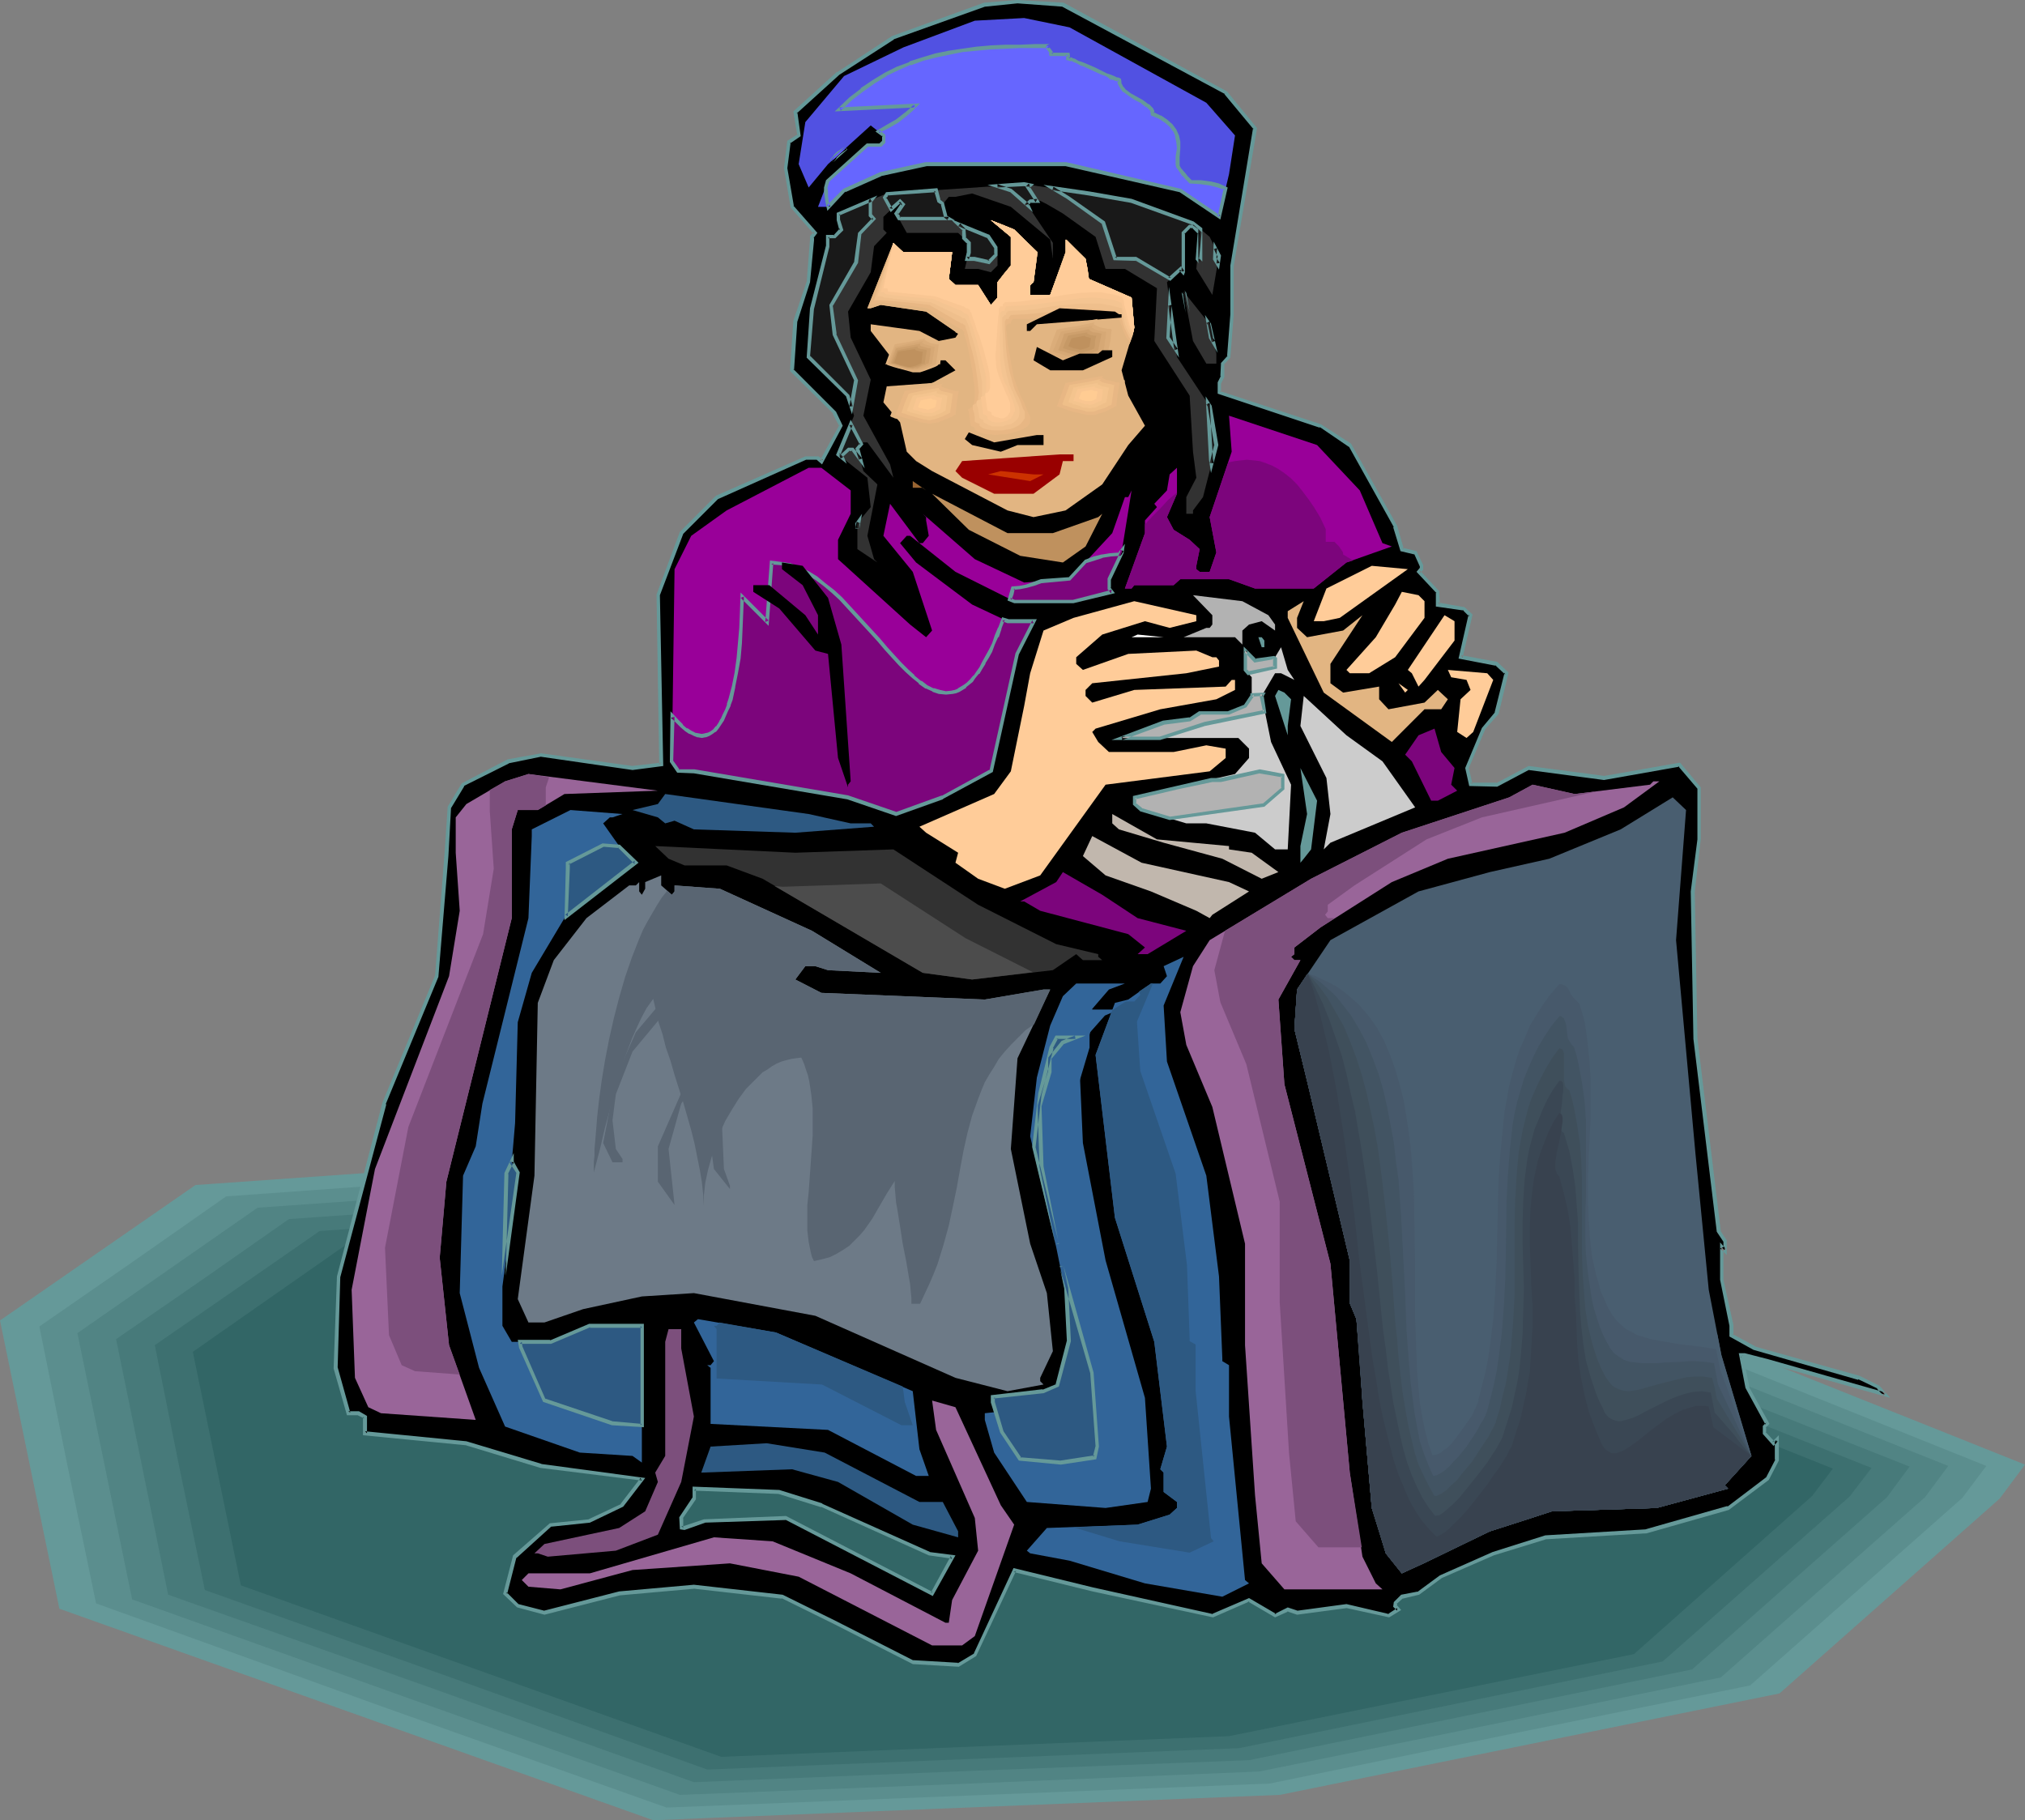 <?xml version="1.0" encoding="UTF-8" standalone="no"?>
<svg
   version="1.0"
   width="129.766mm"
   height="116.649mm"
   id="svg136"
   sodipodi:docname="Girl Packing.wmf"
   xmlns:inkscape="http://www.inkscape.org/namespaces/inkscape"
   xmlns:sodipodi="http://sodipodi.sourceforge.net/DTD/sodipodi-0.dtd"
   xmlns="http://www.w3.org/2000/svg"
   xmlns:svg="http://www.w3.org/2000/svg">
  <rect width="100%" height="100%" fill="#808080" stroke="none"/>
  <sodipodi:namedview
     id="namedview136"
     pagecolor="#ffffff"
     bordercolor="#000000"
     borderopacity="0.25"
     inkscape:showpageshadow="2"
     inkscape:pageopacity="0.0"
     inkscape:pagecheckerboard="0"
     inkscape:deskcolor="#d1d1d1"
     inkscape:document-units="mm" />
  <defs
     id="defs1">
    <pattern
       id="WMFhbasepattern"
       patternUnits="userSpaceOnUse"
       width="6"
       height="6"
       x="0"
       y="0" />
  </defs>
  <path
     style="fill:#659999;fill-opacity:1;fill-rule:evenodd;stroke:none"
     d="M 490.455,354.738 408.363,321.931 164.347,278.781 47.349,287.023 0,319.83 l 14.382,69.816 143.824,51.231 151.742,-6.141 121.038,-24.565 53.328,-47.191 z"
     id="path1" />
  <path
     style="fill:#5b8e8e;fill-opacity:1;fill-rule:evenodd;stroke:none"
     d="m 481.083,355.062 -39.43,-15.838 -39.43,-15.838 -234.805,-41.534 -56.398,3.879 -56.237,4.04 -22.624,15.838 -22.624,15.676 6.787,33.615 6.949,33.454 69.003,24.888 69.165,24.565 73.043,-2.909 73.043,-2.909 58.176,-11.959 58.176,-11.798 51.389,-45.413 z"
     id="path2" />
  <path
     style="fill:#518484;fill-opacity:1;fill-rule:evenodd;stroke:none"
     d="m 471.871,355.062 -75.79,-30.221 -225.593,-39.918 -108.11,7.596 -21.816,15.192 -21.816,15.192 6.626,32.161 6.626,32.322 66.418,23.757 66.256,23.595 70.296,-2.747 69.973,-2.909 55.914,-11.313 55.914,-11.474 49.45,-43.635 z"
     id="path3" />
  <path
     style="fill:#477a7a;fill-opacity:1;fill-rule:evenodd;stroke:none"
     d="m 462.499,355.223 -36.36,-14.383 -36.36,-14.707 -216.221,-38.14 -103.585,7.273 -21.008,14.707 -20.846,14.383 6.302,30.868 6.302,31.03 63.832,22.626 63.509,22.787 67.226,-2.747 67.226,-2.586 107.302,-21.979 23.594,-20.848 23.594,-20.848 2.747,-3.717 z"
     id="path4" />
  <path
     style="fill:#3d7070;fill-opacity:1;fill-rule:evenodd;stroke:none"
     d="M 453.287,355.547 418.382,341.648 383.638,327.749 280.052,309.325 176.629,291.063 l -49.611,3.555 -24.886,1.778 -24.725,1.778 -20.038,13.899 -19.877,13.737 5.979,29.737 6.141,29.575 60.923,21.656 60.762,21.818 32.32,-1.293 32.158,-1.293 64.317,-2.586 102.616,-21.01 45.248,-39.918 z"
     id="path5" />
  <path
     style="fill:#326666;fill-opacity:1;fill-rule:evenodd;stroke:none"
     d="M 443.915,355.708 377.336,329.042 179.699,294.134 l -94.859,6.626 -38.138,26.666 11.635,56.564 116.352,41.534 122.977,-5.01 98.091,-19.878 43.147,-38.302 z"
     id="path6" />
  <path
     style="fill:#000000;fill-opacity:1;fill-rule:evenodd;stroke:none"
     d="m 198.929,364.597 -10.181,-3.232 -20.685,-0.808 v 2.424 l -3.07,4.687 v 2.424 h 0.808 l 4.848,-1.616 19.715,-0.808 35.39,18.262 4.848,-8.889 -5.656,-0.808 z m 97.929,-342.133 7.11,8.727 -5.656,33.13 v 11.798 l -0.646,10.343 -1.616,1.616 v 3.071 l -0.808,1.616 v 2.263 l 24.563,8.081 7.11,4.687 10.989,19.717 1.616,5.495 3.232,0.808 1.454,3.232 v 0.808 l -0.646,0.646 4.686,4.848 v 3.071 l 6.302,0.97 1.616,1.616 -2.424,10.182 8.726,1.616 2.424,2.263 -2.424,9.535 -3.232,3.879 -4.04,9.535 0.97,4.04 h 6.302 l 7.918,-4.04 18.099,2.424 18.261,-3.232 4.686,5.495 v 12.606 l -1.454,12.606 0.646,35.555 5.656,46.706 1.454,2.424 v 2.263 l -0.808,-0.808 v 7.919 l 2.424,11.151 v 2.263 l 5.494,3.232 25.371,7.111 4.686,2.263 1.616,1.778 -28.442,-8.081 -5.494,-1.455 h -0.97 l 1.616,7.757 4.848,8.889 -0.808,0.646 v 1.616 l 2.262,2.424 0.808,-0.808 v 4.848 l -2.262,4.687 -9.534,6.949 -19.877,5.656 -24.402,1.455 -12.605,3.879 -12.605,5.656 -5.494,4.04 -4.04,0.808 -1.616,1.455 v 0.808 l 0.808,0.808 -2.424,1.616 -10.181,-2.424 -11.958,1.616 -2.262,-0.808 -3.07,1.616 -6.302,-3.879 -8.888,3.879 -29.088,-6.464 -18.907,-4.687 -9.534,20.525 -4.04,2.424 -10.989,-0.646 -18.907,-9.535 -12.766,-6.303 -21.331,-2.424 -18.099,1.616 -18.099,4.687 -6.464,-1.616 -3.07,-3.071 2.424,-8.889 8.565,-7.757 9.534,-0.808 7.918,-3.879 4.686,-6.303 -24.402,-3.232 -18.099,-5.495 -24.563,-2.424 v -4.04 l -1.616,-0.808 h -2.424 l -3.07,-10.99 0.808,-22.141 10.989,-41.858 12.605,-30.868 2.424,-29.09 0.646,-11.798 3.394,-5.495 10.989,-5.656 7.918,-1.616 22.139,3.232 6.949,-0.808 -0.808,-41.049 5.656,-15.03 8.726,-8.727 21.331,-9.373 h 3.07 l 0.808,0.646 4.848,-8.565 -1.616,-3.071 -10.342,-10.343 0.808,-11.959 3.232,-9.373 0.808,-10.343 v -0.646 l 0.808,-0.97 -5.656,-6.303 -1.454,-9.373 0.646,-6.303 2.424,-1.616 -0.808,-5.656 10.342,-9.373 13.413,-8.727 22.139,-7.919 7.918,-0.808 10.989,0.808 z"
     id="path7" />
  <path
     style="fill:#659999;fill-opacity:1;fill-rule:evenodd;stroke:none"
     d="m 199.253,364.274 -0.162,-0.162 -10.342,-3.232 -21.008,-0.808 v 2.909 -0.323 l -3.232,4.848 0.162,2.909 1.131,0.162 5.01,-1.778 h -0.162 l 19.715,-0.646 -0.323,-0.162 35.875,18.585 5.494,-9.858 -6.302,-0.808 h 0.162 l -26.018,-11.636 -0.485,0.646 26.179,11.798 5.656,0.808 -0.323,-0.646 -4.848,8.889 0.485,-0.162 -35.552,-18.424 -19.877,0.808 -4.848,1.616 h 0.162 -0.808 l 0.485,0.485 v -2.424 l -0.162,0.162 3.232,-4.687 v -2.586 l -0.485,0.485 20.685,0.808 h -0.162 l 10.342,3.232 -0.162,-0.162 z"
     id="path8" />
  <path
     style="fill:#659999;fill-opacity:1;fill-rule:evenodd;stroke:none"
     d="m 296.697,22.787 h -0.162 l 7.11,8.565 -0.162,-0.323 -5.494,33.292 v 11.798 0 l -0.808,10.343 0.162,-0.323 -1.616,1.778 -0.162,3.232 0.162,-0.162 -0.808,1.616 v 2.747 l 24.725,8.242 v -0.162 l 7.11,4.848 -0.162,-0.323 10.989,19.717 h -0.162 l 1.778,5.818 3.394,0.808 -0.162,-0.323 1.454,3.232 v -0.162 0.808 -0.323 l -0.808,0.97 4.848,5.172 -0.162,-0.323 v 3.555 l 6.787,0.97 -0.323,-0.162 1.616,1.616 -0.162,-0.485 -2.424,10.666 9.211,1.778 -0.323,-0.162 2.424,2.263 -0.162,-0.485 -2.424,9.697 0.162,-0.162 -3.232,3.879 -4.04,9.697 0.97,4.364 6.787,0.162 7.918,-4.202 -0.323,0.162 18.261,2.424 18.261,-3.232 -0.323,-0.162 4.686,5.495 v -0.323 12.606 0 l -1.616,12.606 v 0 l 0.646,35.555 v 0.162 l 5.656,46.706 1.616,2.424 v -0.162 2.263 l 0.646,-0.323 -1.454,-1.616 v 9.05 l 2.262,11.151 v 0 2.586 l 5.818,3.232 25.371,7.273 v -0.162 l 4.686,2.263 h -0.162 l 1.616,1.778 0.485,-0.808 -28.442,-8.081 -5.656,-1.455 h -1.454 l 1.616,8.404 4.848,8.889 0.162,-0.485 -0.808,0.808 v 1.939 l 2.586,2.909 1.131,-1.131 -0.808,-0.323 v 4.848 l 0.162,-0.162 -2.424,4.687 0.162,-0.323 -9.373,7.111 v -0.162 l -19.877,5.656 h 0.162 l -24.402,1.455 -12.766,4.04 v 0 l -12.766,5.656 -5.494,4.04 0.323,-0.162 -4.202,0.808 -1.778,1.778 -0.162,1.131 0.97,0.97 v -0.646 l -2.262,1.455 h 0.323 l -10.342,-2.424 -11.958,1.616 h 0.162 l -2.424,-0.808 -3.232,1.616 h 0.485 l -6.626,-3.879 -9.05,3.879 h 0.323 l -29.088,-6.464 -19.23,-4.687 -9.696,20.848 0.162,-0.162 -4.04,2.424 0.162,-0.162 -10.989,-0.646 0.323,0.162 -19.069,-9.697 -12.766,-6.303 -21.493,-2.424 -18.099,1.616 v 0 l -18.261,4.687 h 0.162 l -6.302,-1.616 0.162,0.162 -3.07,-3.071 0.162,0.485 2.262,-8.889 v 0.162 l 8.565,-7.757 -0.162,0.162 9.373,-0.97 8.08,-3.879 5.333,-6.949 -25.21,-3.394 h 0.162 l -18.261,-5.495 -24.563,-2.424 0.485,0.485 v -4.202 l -1.939,-1.131 h -2.586 l 0.485,0.323 -3.07,-10.99 v 0.162 l 0.646,-22.141 v 0.162 l 11.15,-41.858 h -0.162 l 12.766,-30.868 2.424,-29.252 v 0 l 0.646,-11.798 v 0.162 l 3.232,-5.333 h -0.162 l 10.989,-5.495 h -0.162 l 7.918,-1.616 h -0.162 l 22.301,3.232 7.434,-0.97 -0.808,-41.373 v 0 l 5.656,-14.868 -0.162,0.162 8.726,-8.727 -0.162,0.162 21.331,-9.535 h -0.162 3.07 -0.323 l 1.293,1.131 5.01,-9.373 -1.616,-3.394 -10.342,-10.343 0.162,0.323 0.808,-11.959 v 0.162 l 3.07,-9.535 0.97,-10.182 v -0.808 l -0.162,0.323 0.97,-1.293 -5.818,-6.626 0.162,0.323 -1.616,-9.373 v 0 l 0.808,-6.303 -0.162,0.323 2.586,-1.778 -0.808,-5.818 -0.162,0.323 10.342,-9.373 v 0 l 13.251,-8.565 h -0.162 l 22.139,-7.919 v 0 l 7.918,-0.808 v 0 l 10.989,0.808 h -0.162 l 39.43,21.171 0.485,-0.646 L 257.59,0.646 246.44,0 h -0.162 l -7.918,0.646 -22.301,8.081 -13.251,8.727 h -0.162 l -10.504,9.535 0.97,5.818 0.162,-0.323 -2.586,1.616 -0.808,6.626 1.616,9.535 5.656,6.464 v -0.646 l -0.97,1.131 v 0.808 0 l -0.808,10.343 v -0.162 l -3.232,9.535 -0.808,12.121 10.504,10.343 h -0.162 l 1.616,3.071 v -0.323 l -4.686,8.565 0.646,-0.162 -0.97,-0.808 h -3.232 l -21.654,9.535 -8.726,8.727 -5.656,15.192 0.646,41.211 0.485,-0.485 -7.11,0.808 h 0.162 l -22.139,-3.071 -8.08,1.455 -11.15,5.818 -3.394,5.656 -0.808,11.959 v -0.162 l -2.262,29.252 v -0.162 l -12.766,30.868 v 0 l -10.989,42.019 -0.808,22.302 3.232,11.313 h 2.747 -0.162 l 1.616,0.808 -0.323,-0.485 v 4.525 l 24.886,2.424 v 0 l 18.099,5.495 v 0 l 24.563,3.071 -0.323,-0.646 -4.848,6.303 h 0.162 l -7.918,3.717 h 0.162 l -9.534,0.97 -8.888,7.757 -2.424,9.373 3.394,3.232 6.626,1.778 18.261,-4.687 v 0 l 18.099,-1.616 h -0.162 l 21.331,2.424 -0.162,-0.162 12.766,6.303 19.069,9.697 11.15,0.646 4.202,-2.586 9.696,-20.686 -0.646,0.323 19.069,4.687 29.25,6.303 8.888,-3.879 h -0.485 l 6.626,3.879 3.232,-1.455 h -0.323 l 2.424,0.808 12.12,-1.616 h -0.162 l 10.342,2.263 2.909,-1.778 -1.131,-1.293 0.162,0.323 v -0.808 l -0.162,0.323 1.616,-1.455 -0.162,0.162 4.04,-0.97 5.494,-4.04 v 0 l 12.605,-5.495 v 0 l 12.605,-3.879 h -0.162 l 24.563,-1.455 19.877,-5.656 9.696,-7.273 2.424,-4.687 v -6.141 l -1.616,1.616 h 0.646 l -2.262,-2.424 0.162,0.323 v -1.616 l -0.162,0.323 0.97,-0.97 -5.01,-9.05 0.162,0.162 -1.616,-7.757 -0.485,0.485 h 0.97 -0.162 l 5.494,1.455 29.896,8.404 -2.586,-2.909 -4.848,-2.424 -25.371,-7.111 h 0.162 l -5.656,-3.071 0.323,0.323 v -2.424 l -2.424,-10.99 v 0 -7.919 l -0.808,0.323 1.616,1.616 v -3.555 l -1.616,-2.424 0.162,0.162 -5.656,-46.706 v 0 l -0.646,-35.555 v 0.162 l 1.454,-12.767 v 0 -12.606 l -5.01,-5.98 -18.422,3.232 h 0.162 l -18.422,-2.424 -7.918,4.202 0.162,-0.162 H 356.166 l 0.485,0.323 -0.97,-4.04 v 0.323 l 4.04,-9.535 -0.162,0.162 3.394,-3.879 2.424,-10.02 -2.747,-2.586 -8.726,-1.616 0.323,0.646 2.424,-10.505 -1.939,-1.778 -6.464,-1.131 0.485,0.485 -0.162,-3.232 -4.686,-5.01 v 0.646 l 0.808,-0.808 v -1.131 l -1.616,-3.394 -3.394,-0.808 0.323,0.323 -1.616,-5.656 -11.15,-19.878 -7.272,-4.687 -24.563,-8.081 0.323,0.323 v -2.263 0.162 l 0.808,-1.616 v -3.232 l -0.162,0.323 1.616,-1.778 0.808,-10.343 v -0.162 -11.798 0.162 l 5.656,-33.454 -7.272,-8.889 z"
     id="path9" />
  <path
     style="fill:#5151e2;fill-opacity:1;fill-rule:evenodd;stroke:none"
     d="m 292.172,24.888 6.949,7.919 -1.454,9.373 -2.424,10.343 -9.373,-6.464 -27.795,-6.303 h -33.774 l -10.989,2.424 -8.888,3.879 -3.878,4.04 h -2.424 l 2.424,-6.303 9.534,-8.727 h 3.232 l 0.646,-0.646 v -1.616 l -3.07,-2.424 -10.342,9.373 -4.686,5.656 -2.424,-5.656 1.616,-10.182 9.373,-11.151 14.382,-6.949 17.291,-6.464 11.958,-0.646 10.989,2.263 z"
     id="path10" />
  <path
     style="fill:#000000;fill-opacity:1;fill-rule:evenodd;stroke:none"
     d="m 217.029,38.14 -4.525,1.616 -5.656,4.04 -3.07,0.808 -0.808,0.808 0.808,-3.232 6.302,-2.424 3.232,-2.263 h 3.07 z"
     id="path11" />
  <path
     style="fill:#323232;fill-opacity:1;fill-rule:evenodd;stroke:none"
     d="m 274.073,48.645 14.867,5.333 4.04,3.394 2.262,4.525 -1.616,9.535 -3.878,-6.303 0.808,-8.727 -1.616,-1.616 h -0.808 l -1.454,1.616 v 14.222 l 6.302,7.919 1.616,7.111 v 2.424 h -2.424 l -3.232,-5.495 -2.262,-11.959 v -4.687 l -0.808,-0.808 -3.232,3.232 2.424,18.101 7.918,11.959 1.616,9.373 -3.232,12.606 -2.424,3.232 v 0.808 h -1.616 v -4.04 l 2.424,-4.687 -0.808,-6.303 -0.808,-13.575 -8.565,-13.252 0.646,-12.767 -7.757,-4.687 h -4.686 l -2.424,-7.757 -7.918,-5.656 -3.878,-2.263 -1.616,-0.808 h -2.424 l -0.808,0.808 6.302,9.373 v 3.879 l -0.646,-4.687 -9.534,-7.919 -9.373,-3.232 -4.04,0.808 h -1.616 l -1.454,1.778 0.646,3.071 2.424,1.455 7.918,3.394 2.262,3.071 v 3.879 l -1.616,1.616 -3.07,-0.808 h -3.232 l 0.97,-4.04 v -2.263 l -2.586,-2.424 h -12.443 l -2.586,-4.687 1.778,-2.263 -0.808,-0.808 -4.04,3.879 v 3.071 l 0.808,0.808 -3.07,3.232 -0.808,6.303 -5.494,9.535 0.646,6.303 4.848,10.182 -1.778,8.727 6.464,11.798 0.808,3.232 -6.302,-8.565 h -0.97 l -1.454,1.455 1.454,5.495 3.394,3.232 -2.424,12.444 1.616,5.656 0.808,0.808 -4.848,-3.232 v -6.303 l 3.232,-3.879 -0.808,-7.111 -7.11,-5.656 3.878,-9.373 -1.454,-4.848 -9.534,-9.373 0.808,-11.798 3.878,-15.03 v -2.263 h 1.616 l 1.616,-1.778 -0.808,-2.263 v -1.616 l 11.797,-4.848 33.29,-2.263 15.675,2.263 z"
     id="path12" />
  <path
     style="fill:#ffffff;fill-opacity:1;fill-rule:evenodd;stroke:none"
     d="m 232.057,50.1 4.848,1.616 z"
     id="path13" />
  <path
     style="fill:#e2b582;fill-opacity:1;fill-rule:evenodd;stroke:none"
     d="m 251.126,61.089 -0.808,7.273 -0.808,0.646 v 2.424 h 4.848 l 3.717,-10.343 v -3.071 l 4.848,4.687 0.808,4.848 10.342,4.525 0.646,7.273 -3.07,10.343 1.616,6.141 4.04,7.273 -4.04,4.687 -6.302,9.535 -8.888,6.303 -7.757,1.616 -6.302,-1.616 -18.261,-9.535 -3.878,-2.424 -2.262,-2.263 -1.616,-7.111 -4.04,-4.848 0.808,-3.879 10.989,-0.808 5.656,-3.071 -2.424,-2.424 h -12.605 l -5.494,-7.111 v -1.616 l 11.797,1.616 4.686,2.424 4.04,-0.808 0.646,-0.97 -7.757,-5.333 -10.989,-1.616 -2.424,0.808 h -0.808 l 6.302,-15.838 2.424,2.263 h 11.797 l -0.808,6.464 1.616,1.455 h 5.494 l 3.07,4.848 1.616,-1.778 v -3.717 l 3.232,-4.04 v -6.949 l -4.848,-4.04 5.656,2.263 z"
     id="path14" />
  <path
     style="fill:#e2b582;fill-opacity:1;fill-rule:evenodd;stroke:none"
     d="m 231.411,80.321 v 0 0.162 l 0.646,0.323 h 0.485 l 0.485,0.646 v 0 l 0.162,0.162 v 0.323 l 0.162,0.323 0.162,0.808 0.162,1.293 0.323,1.293 0.323,1.616 0.485,3.394 0.323,3.394 0.162,1.616 -0.162,1.293 -0.162,1.131 -0.323,0.97 -0.162,0.323 -0.323,0.323 -0.323,0.162 h -0.323 v 0.97 l 0.323,1.131 0.162,1.131 0.162,0.808 0.97,0.485 v 0.646 l 0.646,0.485 0.97,0.323 1.131,0.162 1.293,0.162 1.454,0.162 h 1.616 1.454 l 1.454,-0.323 1.293,-0.162 1.293,-0.323 1.131,-0.485 0.97,-0.485 0.646,-0.646 0.323,-0.808 0.162,-0.323 -0.162,-0.485 v -0.485 l -0.323,-0.485 -0.97,-2.424 -0.485,-0.808 -0.485,-0.97 -0.485,-1.131 -0.485,-1.131 -0.808,-2.586 -0.808,-2.747 -0.646,-2.747 -0.485,-2.586 -0.162,-1.293 -0.162,-1.131 -0.162,-0.97 v -0.97 l 0.485,-0.485 h 0.485 v -0.485 l 0.485,-0.485 h 1.778 l 1.778,-0.162 3.232,-0.323 3.07,-0.162 3.07,-0.323 2.909,-0.162 2.909,0.162 1.616,0.162 1.616,0.323 1.616,0.323 1.616,0.646 0.323,1.293 0.646,1.131 0.646,1.131 0.97,0.97 1.131,-4.04 -0.646,-7.273 -10.342,-4.525 -0.808,-4.848 -4.848,-4.687 v 3.071 l -3.717,10.343 h -4.848 v -2.424 l 0.808,-0.646 0.808,-7.273 -5.494,-5.495 -5.656,-2.263 4.848,4.04 v 6.949 l -3.232,4.04 v 3.717 l -1.616,1.778 -3.07,-4.848 h -5.494 l -1.616,-1.455 0.808,-6.464 h -11.797 l -2.424,-2.263 -6.302,15.838 h 0.808 l 2.424,-0.808 10.989,1.616 z"
     id="path15" />
  <path
     style="fill:#e8b784;fill-opacity:1;fill-rule:evenodd;stroke:none"
     d="m 231.734,79.19 v 0 l 0.485,0.162 0.323,0.323 h 0.323 l 0.323,0.323 0.162,0.162 v 0.162 h 0.162 v 0.323 0.323 l 0.323,0.97 0.323,1.131 0.323,1.455 0.323,1.616 0.646,3.394 0.485,3.555 0.162,1.616 v 1.293 l -0.162,1.293 -0.162,0.808 -0.323,0.485 -0.323,0.162 -0.162,0.162 -0.485,0.162 v 0.323 l 0.162,0.485 0.162,1.131 0.162,1.131 0.162,0.97 0.97,0.485 v 0.485 l 0.808,0.485 0.808,0.323 1.131,0.323 h 1.131 l 1.131,0.162 1.293,-0.162 h 1.293 l 1.293,-0.323 1.131,-0.323 0.97,-0.323 0.97,-0.485 0.808,-0.485 0.485,-0.646 0.162,-0.808 v -0.808 l -0.162,-0.485 -0.323,-0.485 -0.485,-1.293 -0.485,-1.293 -0.485,-0.808 -0.485,-0.97 -0.323,-0.97 -0.485,-1.131 -0.808,-2.424 -0.485,-2.747 -0.485,-2.747 -0.485,-2.586 -0.162,-2.263 -0.162,-0.97 v -0.97 l 0.646,-0.485 h 0.485 v -0.485 l 0.485,-0.646 h 3.555 l 3.394,-0.323 3.07,-0.323 3.07,-0.323 3.07,-0.162 h 3.232 l 1.454,0.162 1.778,0.323 1.454,0.323 1.778,0.646 0.485,1.293 0.485,1.455 0.646,1.455 0.97,1.131 0.646,-1.778 0.323,-1.778 -0.646,-7.273 -10.342,-4.525 -0.323,-2.424 -0.485,-2.424 -2.262,-2.263 -2.424,-2.424 v 3.071 l -1.939,5.172 -1.939,5.172 h -4.848 v -2.263 l 0.323,-0.485 0.485,-0.323 0.485,-3.555 0.485,-3.717 -5.656,-5.495 -2.747,-1.131 -2.909,-1.131 4.848,4.04 v 6.949 l -1.616,1.939 -1.616,2.101 v 3.717 l -0.646,0.97 -0.97,0.808 -3.07,-4.687 h -5.494 l -0.808,-0.808 -0.808,-0.808 0.808,-6.464 h -11.797 l -1.293,-0.97 -1.131,-1.293 -2.747,7.434 -2.747,7.434 h 0.808 l 1.939,-0.485 10.989,1.455 3.555,2.263 z"
     id="path16" />
  <path
     style="fill:#efbf8c;fill-opacity:1;fill-rule:evenodd;stroke:none"
     d="m 232.057,77.897 h 0.162 v 0 l 0.323,0.323 h 0.162 l 0.162,0.162 h 0.323 l 0.323,0.323 0.323,0.162 v 0.162 0.162 0.162 l 0.162,0.323 0.323,0.97 0.323,1.293 0.323,1.455 0.485,1.616 0.808,3.555 0.485,3.394 0.162,1.616 0.162,1.455 -0.162,1.293 v 0.485 l -0.323,0.323 -0.162,0.485 -0.162,0.162 -0.323,0.162 -0.323,0.162 v 0.97 l 0.323,0.97 0.162,1.131 v 0.97 l 0.485,0.323 0.646,0.162 v 0.485 l 0.646,0.485 0.808,0.323 0.808,0.162 1.131,0.162 h 0.97 1.131 l 0.97,-0.162 1.131,-0.162 0.808,-0.323 0.97,-0.485 0.646,-0.485 0.485,-0.646 0.485,-0.646 v -0.808 -0.808 l -0.485,-0.808 -0.485,-1.455 -0.485,-1.131 -0.485,-0.97 -0.485,-0.97 -0.323,-0.97 -0.323,-1.131 -0.646,-2.424 -0.485,-2.586 -0.323,-2.586 -0.162,-2.586 -0.162,-2.424 V 78.705 77.897 l 0.162,-0.323 0.162,-0.323 h 0.646 v -0.323 l 0.485,-0.646 3.555,-0.162 3.394,-0.323 3.232,-0.323 3.394,-0.485 3.07,-0.162 h 3.232 l 1.616,0.162 1.778,0.162 1.616,0.485 1.778,0.485 0.162,0.646 0.162,0.808 0.485,1.778 0.808,1.616 0.323,0.646 0.485,0.646 0.485,-1.455 0.323,-1.455 -0.646,-7.273 -10.342,-4.525 -0.323,-2.424 -0.485,-2.424 -2.262,-2.263 -2.424,-2.424 v 3.071 l -1.939,5.172 -1.939,5.172 h -4.848 v -2.263 l 0.323,-0.485 0.485,-0.323 0.485,-3.555 0.485,-3.717 -5.656,-5.495 -2.747,-1.131 -2.909,-1.131 4.848,4.04 v 6.949 l -1.616,1.939 -1.616,2.101 v 3.717 l -0.646,0.97 -0.97,0.808 -3.07,-4.687 h -5.494 l -0.808,-0.808 -0.808,-0.808 0.808,-6.464 h -11.797 l -1.293,-0.97 -1.131,-1.293 -4.686,13.899 h 0.808 0.646 0.808 l 5.494,0.485 5.656,0.646 z"
     id="path17" />
  <path
     style="fill:#f4c491;fill-opacity:1;fill-rule:evenodd;stroke:none"
     d="m 232.542,76.604 v 0 l 0.485,0.323 0.162,0.162 h 0.485 l 0.485,0.646 v 0 0.162 l 0.162,0.323 0.162,0.323 0.323,0.97 0.323,1.131 0.485,1.616 0.485,1.616 0.808,3.555 0.323,1.778 0.323,1.778 0.323,1.616 v 1.455 1.293 0.485 l -0.162,0.485 -0.162,0.323 -0.323,0.323 h -0.323 l -0.323,0.162 v 0.97 l 0.323,0.97 0.162,1.131 0.162,0.97 0.323,0.323 0.646,0.323 v 0.485 l 0.646,0.323 0.646,0.323 0.808,0.323 h 0.97 0.808 0.808 l 0.808,-0.323 0.97,-0.162 0.646,-0.323 0.646,-0.485 0.485,-0.485 0.323,-0.646 0.162,-0.808 v -0.646 l -0.162,-0.97 -0.485,-0.97 -0.97,-2.424 -0.485,-0.97 -0.323,-0.808 -0.323,-1.131 -0.323,-1.131 -0.485,-2.424 -0.323,-2.424 -0.162,-2.586 v -2.586 l -0.162,-2.101 v -1.939 l 0.646,-0.646 h 0.323 v -0.485 l 0.323,-0.323 0.323,-0.162 3.555,-0.162 3.394,-0.323 3.555,-0.646 3.232,-0.323 3.394,-0.323 h 3.394 1.616 l 1.778,0.323 1.616,0.323 1.778,0.485 0.162,0.808 0.162,0.808 0.485,2.101 0.323,0.97 0.485,0.97 0.485,0.808 0.323,0.485 0.646,-2.263 -0.646,-7.273 -10.342,-4.525 -0.323,-2.424 -0.485,-2.424 -2.262,-2.263 -2.424,-2.424 v 3.071 l -1.939,5.172 -1.939,5.172 h -4.848 v -2.263 l 0.323,-0.485 0.485,-0.323 0.485,-3.555 0.485,-3.717 -5.656,-5.495 -2.747,-1.131 -2.909,-1.131 4.848,4.04 v 6.949 l -1.616,1.939 -1.616,2.101 v 3.717 l -0.646,0.97 -0.97,0.808 -3.07,-4.687 h -5.494 l -0.808,-0.808 -0.808,-0.808 0.808,-6.464 h -11.797 l -1.293,-0.97 -1.131,-1.293 -1.939,6.464 -1.939,6.464 h 0.808 l 0.485,0.162 0.485,0.162 5.656,0.646 5.494,0.485 z"
     id="path18" />
  <path
     style="fill:#f9c693;fill-opacity:1;fill-rule:evenodd;stroke:none"
     d="m 232.865,75.311 h 0.162 v 0.162 l 0.323,0.162 0.323,0.323 h 0.323 l 0.485,0.323 v 0.162 l 0.162,0.162 0.162,0.646 0.323,0.97 0.485,1.131 0.485,1.616 0.485,1.616 0.97,3.717 0.485,1.778 0.485,1.778 0.323,1.616 v 1.616 1.131 0.646 l -0.162,0.485 -0.162,0.323 -0.323,0.323 h -0.162 l -0.485,0.162 0.162,0.97 0.162,1.131 0.162,1.131 v 0.808 l 1.131,0.646 v 0.485 l 0.485,0.485 0.646,0.323 0.808,0.162 h 0.646 0.646 l 0.646,-0.162 0.646,-0.162 0.646,-0.323 0.485,-0.323 0.323,-0.485 0.323,-0.646 0.323,-0.646 v -0.646 l -0.162,-0.808 -0.323,-0.97 -0.323,-0.808 -1.131,-2.747 -0.485,-0.808 -0.323,-0.808 -0.323,-1.131 -0.162,-0.97 -0.323,-2.424 v -2.424 l -0.162,-2.586 0.162,-2.424 v -2.263 -0.97 -0.97 l 0.323,-0.323 0.162,-0.162 h 0.646 V 74.826 74.665 l 0.162,-0.162 0.162,-0.323 3.717,-0.162 3.555,-0.323 7.11,-0.97 3.394,-0.485 3.394,-0.162 1.778,0.162 1.616,0.162 1.778,0.323 1.616,0.646 0.162,0.808 0.323,0.97 0.646,2.263 0.323,1.131 0.323,0.97 0.485,0.808 0.485,0.646 0.162,-0.808 0.162,-0.808 -0.646,-7.273 -10.342,-4.525 -0.323,-2.424 -0.485,-2.424 -2.262,-2.263 -2.424,-2.424 v 3.071 l -1.939,5.172 -1.939,5.172 h -4.848 v -2.263 l 0.323,-0.485 0.485,-0.323 0.485,-3.555 0.485,-3.717 -5.656,-5.495 -2.747,-1.131 -2.909,-1.131 4.848,4.04 v 6.949 l -1.616,1.939 -1.616,2.101 v 3.717 l -0.646,0.97 -0.97,0.808 -3.07,-4.687 h -5.494 l -0.808,-0.808 -0.808,-0.808 0.808,-6.464 h -11.797 l -1.293,-0.97 -1.131,-1.293 -3.07,11.959 h 0.646 l 0.646,0.485 5.656,0.646 5.656,0.485 z"
     id="path19" />
  <path
     style="fill:#ffcc99;fill-opacity:1;fill-rule:evenodd;stroke:none"
     d="m 233.189,74.18 h 0.162 v 0 l 0.646,0.485 h 0.323 l 0.646,0.485 v 0 0.323 l 0.162,0.162 0.162,0.323 0.323,0.97 0.485,1.293 0.485,1.616 0.646,1.616 1.131,3.717 0.485,1.939 0.485,1.778 0.323,1.616 0.162,1.616 v 1.293 0.485 l -0.162,0.485 -0.162,0.323 -0.162,0.323 -0.323,0.162 h -0.323 v 0.97 l 0.162,1.131 0.162,1.131 0.162,0.97 0.97,0.485 v 0.485 l 0.646,0.485 0.485,0.162 0.646,0.162 0.485,0.162 h 0.485 l 0.485,-0.162 0.485,-0.323 0.323,-0.323 0.162,-0.323 0.323,-0.485 V 99.068 98.422 97.614 l -0.323,-0.808 -0.323,-0.808 -0.485,-0.97 -1.131,-2.747 -0.323,-0.808 -0.323,-0.808 -0.323,-1.131 -0.162,-0.97 -0.162,-2.424 0.162,-2.424 0.162,-2.424 0.162,-2.424 0.162,-2.101 0.162,-0.97 V 74.826 l 0.323,-0.646 h 0.646 v -0.485 l 0.485,-0.485 3.555,-0.162 3.717,-0.485 3.555,-0.485 3.555,-0.646 3.717,-0.485 3.394,-0.162 h 1.778 l 1.778,0.323 1.778,0.323 1.616,0.485 0.323,0.808 0.162,1.131 0.646,2.424 0.323,1.293 0.323,1.293 0.485,0.97 0.485,0.646 0.162,-1.131 -0.646,-7.273 -10.342,-4.525 -0.808,-4.848 -4.848,-4.687 v 3.071 l -3.717,10.343 h -4.848 v -2.424 l 0.808,-0.646 0.808,-7.273 -5.494,-5.495 -5.656,-2.263 4.848,4.04 v 6.949 l -3.232,4.04 v 3.717 l -1.616,1.778 -3.07,-4.848 h -5.494 l -1.616,-1.455 0.808,-6.464 h -11.797 l -2.424,-2.263 -2.424,10.99 h 0.97 l 0.162,0.808 11.312,1.131 z"
     id="path20" />
  <path
     style="fill:#000000;fill-opacity:1;fill-rule:evenodd;stroke:none"
     d="m 271.003,76.119 h 0.646 v 0.808 l -20.523,1.616 -1.616,1.616 h -0.808 v -1.616 l 7.918,-3.879 13.413,0.808 z"
     id="path21" />
  <path
     style="fill:#000000;fill-opacity:1;fill-rule:evenodd;stroke:none"
     d="m 225.755,84.846 h 0.97 -6.302 l -0.808,-0.808 v -0.646 h 4.686 z"
     id="path22" />
  <path
     style="fill:#000000;fill-opacity:1;fill-rule:evenodd;stroke:none"
     d="m 283.284,109.411 -2.262,3.071 1.616,-5.333 v -4.04 l -2.424,-5.656 -3.717,-5.495 v -4.687 l 7.757,13.414 z"
     id="path23" />
  <path
     style="fill:#990099;fill-opacity:1;fill-rule:evenodd;stroke:none"
     d="m 329.34,118.785 5.494,12.767 2.262,0.808 -10.989,3.879 -7.918,6.303 h -14.221 l -6.302,-2.263 h -11.797 l -1.616,1.455 h -9.534 l -0.646,0.808 h -1.616 l 4.848,-13.414 v -3.071 l 2.909,-3.232 -0.646,-0.808 3.07,-3.232 0.646,-3.879 1.778,-1.616 v 6.303 l -2.424,5.656 1.616,3.071 3.878,2.424 2.424,2.263 -0.808,4.04 v 0.808 l 0.808,0.646 h 2.424 l 1.616,-4.687 -1.616,-8.565 5.333,-15.838 -0.646,-8.727 21.331,7.111 z"
     id="path24" />
  <path
     style="fill:#000000;fill-opacity:1;fill-rule:evenodd;stroke:none"
     d="m 251.126,105.371 h 1.616 v 2.424 h -6.302 l -4.04,1.616 -6.949,-1.616 -1.778,-1.454 0.97,-1.616 6.141,2.424 z"
     id="path25" />
  <path
     style="fill:#000000;fill-opacity:1;fill-rule:evenodd;stroke:none"
     d="m 275.528,112.482 -0.808,-0.808 3.232,-4.525 v 6.949 z"
     id="path26" />
  <path
     style="fill:#990000;fill-opacity:1;fill-rule:evenodd;stroke:none"
     d="m 260.014,111.674 h -2.586 l -0.808,3.232 -6.302,4.687 h -9.534 l -7.757,-3.879 -1.616,-1.616 1.616,-2.424 23.594,-1.616 h 3.394 z"
     id="path27" />
  <path
     style="fill:#990099;fill-opacity:1;fill-rule:evenodd;stroke:none"
     d="m 206.04,118.785 v 5.656 l -3.07,6.303 v 4.687 l 17.453,15.838 3.878,3.071 1.454,-1.616 -4.686,-14.222 -7.11,-8.727 1.616,-7.757 7.11,9.535 h 0.808 l 1.454,-1.778 -0.646,-3.717 v -0.808 l -0.808,-0.808 12.605,10.99 11.958,5.656 10.989,-0.808 10.342,-11.151 3.07,-8.727 h 0.808 l 0.808,-1.616 -2.424,15.03 -3.07,6.464 v 2.263 l 0.808,0.808 -9.373,2.263 h -14.382 l -14.221,-7.111 -10.989,-8.727 h -0.808 l -1.616,1.778 3.878,4.687 13.574,10.182 8.565,4.04 h 6.302 l -3.878,7.919 -6.464,28.444 -11.635,6.303 -11.312,4.04 -11.635,-4.04 -37.33,-6.303 h -3.717 l -1.616,-2.424 0.646,-46.544 4.04,-8.081 8.565,-6.141 19.877,-10.343 h 3.07 z"
     id="path28" />
  <path
     style="fill:#7c057c;fill-opacity:1;fill-rule:evenodd;stroke:none"
     d="m 244.501,145.128 1.131,0.485 h 14.382 l 9.373,-2.263 -0.808,-0.808 v -2.263 l 3.07,-6.464 0.162,-0.485 -0.485,0.485 -0.162,0.162 -0.162,0.323 h -1.939 l -2.101,0.323 -1.939,0.646 -2.101,0.646 -3.878,4.364 -6.787,0.485 -1.778,0.646 -1.939,0.485 -1.616,0.323 -1.616,0.162 -0.323,1.455 z m -81.608,28.444 1.131,1.131 1.131,1.131 0.97,0.97 1.131,0.646 0.97,0.323 0.808,0.323 0.97,0.162 0.808,-0.162 0.808,-0.323 0.646,-0.323 0.808,-0.485 0.646,-0.808 0.646,-0.808 0.646,-0.97 0.485,-1.131 0.485,-1.293 0.485,-1.131 0.485,-1.455 0.808,-3.071 0.646,-3.394 0.485,-3.555 0.323,-3.555 0.323,-3.717 0.162,-3.879 v -3.717 l 6.141,6.141 0.97,-14.383 2.262,0.162 2.262,0.485 2.101,0.808 2.101,1.131 2.101,1.293 2.101,1.454 1.939,1.616 1.939,1.778 3.717,4.04 3.717,4.04 1.778,1.939 1.778,2.101 1.616,1.778 1.778,1.939 1.616,1.616 1.616,1.455 1.616,1.455 1.616,0.97 1.454,0.808 1.616,0.485 1.616,0.162 h 1.454 l 0.808,-0.323 0.808,-0.323 0.808,-0.323 0.646,-0.646 0.808,-0.646 0.808,-0.646 0.808,-0.97 0.646,-0.97 0.808,-1.131 0.808,-1.293 0.808,-1.293 0.646,-1.616 0.808,-1.616 0.808,-1.778 0.808,-2.101 0.646,-2.101 1.131,0.485 h 6.302 l -3.878,7.919 -6.464,28.444 -11.635,6.303 -11.312,4.04 -11.635,-4.04 -37.33,-6.303 h -3.717 l -1.616,-2.424 z"
     id="path29" />
  <path
     style="fill:#659999;fill-opacity:1;fill-rule:evenodd;stroke:none"
     d="m 244.016,145.451 1.616,0.646 h 14.382 l 10.019,-2.424 -1.131,-1.455 0.162,0.323 v -2.263 0.162 l 3.07,-6.464 0.323,-2.263 -1.616,2.101 -0.162,0.162 0.323,-0.162 -1.939,0.162 h -0.162 l -1.939,0.323 h -0.162 l -1.939,0.485 -2.101,0.808 -4.04,4.364 0.162,-0.162 -6.787,0.485 -1.778,0.646 -1.778,0.646 v 0 l -1.616,0.323 -1.939,0.162 -0.485,1.616 -0.485,1.778 0.97,-0.162 0.485,-1.293 0.323,-1.454 -0.323,0.323 1.616,-0.162 1.616,-0.323 v 0 l 1.778,-0.485 1.778,-0.646 v 0 l 6.949,-0.646 4.04,-4.364 -0.162,0.162 2.101,-0.646 1.939,-0.646 h -0.162 l 2.101,-0.323 v 0 l 2.262,-0.162 0.323,-0.323 0.485,-0.808 -0.808,-0.323 v 0.646 -0.162 l -3.07,6.464 v 2.586 l 0.808,0.97 0.162,-0.808 -9.373,2.424 h 0.162 -14.382 0.162 l -1.131,-0.485 0.323,0.485 z"
     id="path30" />
  <path
     style="fill:#659999;fill-opacity:1;fill-rule:evenodd;stroke:none"
     d="m 163.377,173.571 -0.808,0.323 1.131,1.131 1.131,1.131 v 0 l 1.131,0.97 v 0 l 0.97,0.646 h 0.162 l 0.97,0.485 v 0 l 0.808,0.323 h 0.162 l 0.97,0.162 0.808,-0.162 h 0.162 l 0.808,-0.323 0.808,-0.485 0.646,-0.485 h 0.162 l 0.646,-0.808 v 0 l 0.646,-0.97 0.646,-0.97 v 0 l 0.485,-1.131 0.485,-1.131 0.646,-1.293 v -0.162 l 0.485,-1.293 0.646,-3.071 v -0.162 l 0.646,-3.232 0.646,-3.555 0.323,-3.717 v 0 l 0.162,-3.717 0.162,-3.879 0.162,-3.717 -0.808,0.323 6.787,6.788 1.131,-15.192 -0.485,0.323 2.262,0.162 2.262,0.485 h -0.162 l 2.262,0.808 h -0.162 l 2.101,0.97 v 0 l 2.101,1.293 1.939,1.455 v 0 l 1.939,1.616 v 0 l 1.939,1.778 3.717,4.04 3.717,4.04 1.778,1.939 1.778,2.101 1.616,1.778 1.778,1.939 1.616,1.616 1.616,1.455 v 0 l 1.616,1.293 v 0.162 l 1.616,1.131 h 0.162 l 1.454,0.646 0.162,0.162 1.454,0.485 1.778,0.162 1.616,-0.162 v 0 l 0.808,-0.162 v 0 l 0.808,-0.323 v 0 l 0.808,-0.485 0.808,-0.485 v -0.162 l 0.808,-0.646 v 0 l 0.808,-0.646 0.646,-0.97 v 0 l 0.808,-0.97 h 0.162 l 0.646,-1.131 0.808,-1.293 v -0.162 l 0.808,-1.293 0.808,-1.455 0.646,-1.778 0.808,-1.778 h 0.162 l 0.646,-1.939 v -0.162 l 0.808,-2.101 -0.646,0.323 1.293,0.485 h 6.302 l -0.323,-0.646 -4.04,7.919 -6.302,28.444 0.162,-0.323 -11.797,6.464 0.162,-0.162 -11.15,4.04 h 0.162 l -11.797,-4.04 v 0 l -37.168,-6.303 h -3.878 l 0.323,0.162 -1.616,-2.263 v 0.162 l 0.323,-10.828 -0.97,-1.293 -0.162,12.283 1.778,2.586 4.04,0.162 v 0 l 37.168,6.303 v 0 l 11.797,4.04 11.312,-4.04 0.162,-0.162 11.958,-6.464 6.302,-28.444 v 0 l 4.363,-8.565 h -7.11 0.323 l -1.616,-0.485 -0.97,2.586 v -0.162 l -0.808,1.939 v 0 l -0.646,1.939 -0.808,1.616 -0.808,1.454 -0.808,1.455 v 0 l -0.646,1.293 -0.808,1.131 v 0 l -0.646,0.97 v -0.162 l -0.808,0.97 -0.808,0.808 v 0 l -0.646,0.485 v 0 l -0.808,0.485 -0.808,0.485 h 0.162 l -0.808,0.323 v 0 l -0.808,0.162 h 0.162 l -1.616,0.162 h 0.162 l -1.454,-0.323 v 0 l -1.616,-0.485 0.162,0.162 -1.616,-0.808 v 0 l -1.454,-1.131 v 0.162 l -1.778,-1.455 h 0.162 l -1.616,-1.455 -1.616,-1.616 -1.778,-1.939 -1.616,-1.778 -1.778,-2.101 -1.778,-1.939 -3.717,-4.04 -3.717,-4.04 -1.939,-1.778 v 0 l -2.101,-1.616 v 0 l -1.939,-1.616 -2.101,-1.293 v 0 l -2.101,-0.97 h -0.162 l -2.101,-0.97 h -0.162 l -2.262,-0.323 -2.586,-0.323 -1.131,14.868 0.808,-0.323 -6.787,-6.788 -0.162,4.687 -0.162,3.879 -0.323,3.717 v 0 l -0.323,3.555 -0.485,3.555 -0.646,3.232 v 0 l -0.808,3.071 -0.485,1.455 0.162,-0.162 -0.485,1.293 -0.646,1.293 -0.485,1.131 v -0.162 l -0.485,0.97 -0.646,0.97 v -0.162 l -0.646,0.808 v 0 l -0.646,0.485 v 0 l -0.646,0.323 v 0 l -0.808,0.162 h 0.162 l -0.97,0.162 h 0.162 l -0.808,-0.162 v 0 l -0.97,-0.162 h 0.162 l -0.97,-0.485 v 0 l -0.97,-0.646 v 0.162 l -1.131,-0.97 h 0.162 l -1.131,-1.131 -1.939,-2.101 z"
     id="path31" />
  <path
     style="fill:#cc3200;fill-opacity:1;fill-rule:evenodd;stroke:none"
     d="m 252.742,114.906 -3.232,1.616 -10.181,-1.616 3.07,-0.808 7.918,0.808 z"
     id="path32" />
  <path
     style="fill:#996532;fill-opacity:1;fill-rule:evenodd;stroke:none"
     d="m 223.493,118.138 h -2.424 v -1.616 l 3.232,2.263 z"
     id="path33" />
  <path
     style="fill:#ffffff;fill-opacity:1;fill-rule:evenodd;stroke:none"
     d="m 269.387,118.785 -1.616,2.424 z"
     id="path34" />
  <path
     style="fill:#bf915e;fill-opacity:1;fill-rule:evenodd;stroke:none"
     d="m 255.005,129.128 10.989,-3.879 0.97,-0.808 -4.04,7.919 -5.494,3.879 -10.342,-1.616 -12.443,-6.303 -8.888,-8.727 18.261,9.535 z"
     id="path35" />
  <path
     style="fill:#000000;fill-opacity:1;fill-rule:evenodd;stroke:none"
     d="m 200.545,144.804 3.232,11.313 2.262,33.13 -0.646,0.808 v 0.646 l -2.424,-7.111 -2.424,-25.211 -3.07,-0.808 -8.726,-10.182 -6.302,-4.04 v -1.616 h 3.878 l 8.726,7.273 3.07,4.687 v -4.687 l -3.717,-7.273 -5.01,-3.879 v -1.616 l 5.01,0.808 z"
     id="path36" />
  <path
     style="fill:#ffcc99;fill-opacity:1;fill-rule:evenodd;stroke:none"
     d="m 324.492,149.653 -3.878,0.808 h -2.424 l 3.07,-7.919 10.989,-5.495 8.726,0.808 z"
     id="path37" />
  <path
     style="fill:#ffcc99;fill-opacity:1;fill-rule:evenodd;stroke:none"
     d="m 345.016,145.612 v 4.04 l -7.11,9.535 -6.302,3.879 h -4.686 l -0.808,-0.808 7.11,-7.919 4.686,-7.919 1.616,-3.071 4.04,0.808 z"
     id="path38" />
  <path
     style="fill:#b2b2b2;fill-opacity:1;fill-rule:evenodd;stroke:none"
     d="m 307.201,149.006 1.616,2.263 v 1.455 l -3.232,-2.263 -3.07,0.808 -1.616,1.455 v 3.394 l -1.778,-1.778 h -12.443 l 5.494,-2.263 h 0.808 l 0.646,-0.808 v -2.263 l -4.686,-4.848 11.958,1.455 z"
     id="path39" />
  <path
     style="fill:#ffcc99;fill-opacity:1;fill-rule:evenodd;stroke:none"
     d="m 289.748,150.461 -6.464,1.616 -5.979,-1.616 -10.342,3.232 -6.302,5.495 v 1.616 l 1.616,1.455 10.989,-3.879 16.483,-0.808 3.878,1.616 h 0.97 l 0.646,0.808 v 1.455 l -7.918,1.616 -22.786,2.424 -1.616,1.616 v 1.455 l 1.616,1.616 10.181,-3.071 22.139,-0.808 1.454,-1.616 h 0.808 v 2.424 l -4.525,2.263 -13.574,2.424 -15.675,4.687 -0.808,0.808 1.454,2.424 2.586,2.424 h 15.675 l 7.918,-1.616 4.686,0.808 v 2.263 l -3.878,3.232 -25.21,3.232 -15.837,21.979 -8.565,3.232 -6.464,-2.424 -5.494,-3.879 0.646,-2.424 -7.757,-4.848 -1.616,-1.455 18.099,-7.919 4.04,-5.495 3.232,-15.838 1.454,-7.919 3.232,-10.343 7.272,-3.071 14.706,-4.04 15.029,3.394 z"
     id="path40" />
  <path
     style="fill:#e2b582;fill-opacity:1;fill-rule:evenodd;stroke:none"
     d="m 314.15,152.077 2.424,2.263 8.726,-1.616 4.686,-3.717 -7.757,11.798 v 4.687 l 3.07,2.263 8.726,-1.455 v 3.071 l 2.262,2.424 8.726,-1.616 3.232,-3.071 2.424,2.263 -1.616,2.424 h -4.04 l -7.918,7.919 -16.483,-11.959 -8.726,-18.101 v -1.616 l 3.878,-2.424 -1.616,4.04 z"
     id="path41" />
  <path
     style="fill:#ffcc99;fill-opacity:1;fill-rule:evenodd;stroke:none"
     d="m 352.288,155.148 -7.272,9.535 -1.454,1.616 -1.616,-3.232 -0.97,-0.808 8.888,-13.252 2.424,1.455 z"
     id="path42" />
  <path
     style="fill:#ffffff;fill-opacity:1;fill-rule:evenodd;stroke:none"
     d="m 281.83,154.34 h -7.757 l 1.454,-0.646 z"
     id="path43" />
  <path
     style="fill:#659999;fill-opacity:1;fill-rule:evenodd;stroke:none"
     d="m 306.232,155.148 v 1.616 h -0.646 l -0.808,-2.424 h 0.808 z"
     id="path44" />
  <path
     style="fill:#cccccc;fill-opacity:1;fill-rule:evenodd;stroke:none"
     d="m 313.504,164.683 -3.232,-1.616 h -1.454 l -3.232,5.495 2.262,11.151 4.848,10.343 -0.808,15.676 h -3.07 l -4.848,-4.04 -11.797,-2.263 h -4.848 l -10.827,-3.232 -1.778,-1.455 v -1.616 l 10.342,-2.424 14.059,-3.232 3.394,-3.879 v -2.263 l -2.586,-2.586 h -28.28 l 10.181,-3.717 6.302,-0.808 2.424,-1.616 h 7.11 l 3.878,-1.616 1.616,-2.424 v -4.525 l -1.616,-1.778 v -4.687 l 2.424,2.424 4.848,-0.808 1.454,-2.424 1.616,5.495 z"
     id="path45" />
  <path
     style="fill:#ffcc99;fill-opacity:1;fill-rule:evenodd;stroke:none"
     d="m 361.66,164.683 -4.848,12.606 -1.616,1.455 -2.262,-1.455 0.808,-7.919 2.424,-2.263 -0.97,-2.424 -3.717,-0.646 -0.808,-1.778 9.534,0.808 z"
     id="path46" />
  <path
     style="fill:#ffcc99;fill-opacity:1;fill-rule:evenodd;stroke:none"
     d="m 340.329,167.753 -1.616,-2.263 2.262,1.616 z"
     id="path47" />
  <path
     style="fill:#659999;fill-opacity:1;fill-rule:evenodd;stroke:none"
     d="m 312.696,169.369 -0.808,6.464 v 2.263 l -3.07,-9.535 0.808,-1.455 1.454,0.646 z"
     id="path48" />
  <path
     style="fill:#cccccc;fill-opacity:1;fill-rule:evenodd;stroke:none"
     d="m 334.835,184.399 7.918,11.151 -20.523,8.565 -1.616,1.616 1.616,-8.565 -0.97,-8.727 -6.302,-12.606 0.808,-7.273 10.342,9.535 z"
     id="path49" />
  <path
     style="fill:#7c057c;fill-opacity:1;fill-rule:evenodd;stroke:none"
     d="m 352.288,186.015 -0.808,4.04 1.454,1.455 -4.686,2.424 h -1.616 l -4.686,-9.535 -1.616,-1.616 3.232,-4.687 3.878,-1.616 1.616,5.656 z"
     id="path50" />
  <path
     style="fill:#659999;fill-opacity:1;fill-rule:evenodd;stroke:none"
     d="m 317.544,205.732 -1.778,2.263 -0.808,0.97 v -4.04 l 1.616,-7.757 -1.616,-11.151 4.04,7.919 z"
     id="path51" />
  <path
     style="fill:#996599;fill-opacity:1;fill-rule:evenodd;stroke:none"
     d="m 136.713,192.318 -6.464,3.879 h -4.848 l -1.454,4.687 v 21.494 l -15.837,63.837 -1.616,18.424 2.262,21.171 6.464,18.101 -22.947,-1.616 -3.07,-1.455 -3.232,-7.111 -0.808,-21.333 5.656,-29.252 17.938,-46.706 2.586,-15.838 -0.97,-14.06 v -8.565 l 2.586,-3.232 9.373,-5.495 5.656,-1.778 31.35,4.04 z"
     id="path52" />
  <path
     style="fill:#996599;fill-opacity:1;fill-rule:evenodd;stroke:none"
     d="m 393.334,195.551 -14.382,6.141 -28.28,6.303 -13.574,5.656 -17.291,10.99 -6.302,4.848 v 1.616 l -0.808,0.646 0.808,0.808 h 1.454 l -5.333,9.535 1.454,20.525 11.15,43.474 4.686,50.585 3.07,20.363 3.232,6.464 1.616,1.455 h -23.755 l -5.494,-6.303 -1.616,-16.484 -2.424,-36.363 v -24.565 l -7.918,-33.13 -6.302,-15.03 -1.454,-7.919 3.07,-11.151 4.04,-6.303 24.563,-14.868 21.978,-11.151 26.018,-8.565 5.656,-3.071 10.181,2.263 18.261,-2.263 0.808,-0.808 h 1.454 z"
     id="path53" />
  <path
     style="fill:#2d5982;fill-opacity:1;fill-rule:evenodd;stroke:none"
     d="m 206.04,199.429 h 4.848 l 0.808,0.808 -19.069,1.455 -24.563,-0.808 -4.686,-2.101 -2.262,0.646 -1.778,-1.455 -6.141,-1.778 6.141,-1.455 1.778,-2.424 34.744,4.848 z"
     id="path54" />
  <path
     style="fill:#495e70;fill-opacity:1;fill-rule:evenodd;stroke:none"
     d="m 405.939,227.711 4.686,51.554 3.232,33.13 3.07,15.838 7.272,24.403 -6.464,7.111 0.808,0.808 -17.291,4.687 -25.371,0.808 -15.029,4.848 -21.331,10.182 -3.878,-4.848 -3.394,-10.99 -2.262,-26.02 -1.454,-19.717 -1.616,-3.879 v -10.343 l -10.342,-43.474 -3.07,-12.606 0.646,-9.535 8.08,-11.959 21.331,-11.798 17.291,-4.687 14.382,-3.232 17.291,-7.111 12.605,-7.757 3.232,3.071 z"
     id="path55" />
  <path
     style="fill:#326599;fill-opacity:1;fill-rule:evenodd;stroke:none"
     d="m 148.349,197.975 h -0.646 l -1.616,1.455 3.878,5.495 4.04,4.04 -17.291,13.414 -7.918,13.252 -3.394,11.959 -0.646,24.403 -0.808,9.535 1.454,2.424 -3.717,27.636 v 9.535 l 2.262,3.879 h 9.373 l 9.534,-3.879 h 12.605 v 33.13 l -2.262,-1.616 -12.766,-0.808 -18.099,-6.303 -6.302,-14.222 -4.686,-18.101 0.808,-28.444 3.07,-7.111 1.616,-10.343 11.15,-44.928 0.808,-19.878 v -1.616 l 9.373,-4.687 12.605,0.97 z"
     id="path56" />
  <path
     style="fill:#c1b7ad;fill-opacity:1;fill-rule:evenodd;stroke:none"
     d="m 297.667,204.924 v 0.808 l 5.494,0.808 6.464,4.687 -4.04,1.616 -9.534,-4.848 -14.221,-3.879 -10.827,-3.232 -1.616,-1.455 v -2.263 l 10.827,6.141 z"
     id="path57" />
  <path
     style="fill:#c1b7ad;fill-opacity:1;fill-rule:evenodd;stroke:none"
     d="m 297.667,213.651 4.848,2.263 -8.888,5.656 -0.646,0.808 -3.232,-1.778 -0.808,0.97 0.808,-0.97 -10.989,-4.687 -10.989,-3.879 -5.494,-4.687 2.262,-4.848 11.958,6.464 z"
     id="path58" />
  <path
     style="fill:#323232;fill-opacity:1;fill-rule:evenodd;stroke:none"
     d="m 216.382,205.732 20.523,13.414 18.907,9.535 10.181,2.424 v 0.646 l 0.97,0.808 h -4.686 l -1.616,-1.455 -5.656,3.879 -19.554,2.263 -11.958,-1.616 -38.784,-22.787 -8.726,-3.232 h -10.181 l -3.878,-1.616 -3.232,-3.071 33.936,1.616 z"
     id="path59" />
  <path
     style="fill:#7c057c;fill-opacity:1;fill-rule:evenodd;stroke:none"
     d="m 275.528,222.378 11.797,3.071 -9.373,5.656 h -3.878 1.454 l 1.778,-1.616 -4.04,-3.232 -21.331,-5.656 -3.878,-2.263 h -0.97 l 8.726,-4.687 1.616,-2.424 9.534,5.495 z"
     id="path60" />
  <path
     style="fill:#6d7a87;fill-opacity:1;fill-rule:evenodd;stroke:none"
     d="m 162.731,216.722 0.646,-0.808 v -1.455 l 10.989,0.808 22.301,10.182 16.645,10.182 -12.766,-0.646 -3.07,-0.97 h -2.424 l -2.424,3.232 6.302,3.232 39.592,1.616 14.221,-2.424 h 1.616 l -7.918,16.646 -1.616,21.979 4.686,22.949 4.04,11.959 1.454,14.06 -3.07,6.464 v 0.808 l 0.808,0.808 -8.726,1.616 -12.605,-3.232 -33.936,-15.03 -29.411,-5.495 -12.605,0.808 -14.221,3.071 -9.373,3.232 h -3.878 l -2.586,-5.656 4.04,-29.898 0.808,-41.858 3.878,-10.343 7.918,-10.182 10.342,-7.919 h 1.616 l 0.808,-0.808 v 2.263 l 0.646,0.808 0.808,-1.455 v -1.616 l 3.878,-1.616 v 2.424 z"
     id="path61" />
  <path
     style="fill:#326599;fill-opacity:1;fill-rule:evenodd;stroke:none"
     d="m 282.638,257.125 9.534,27.636 3.07,24.403 0.808,19.878 v 0.646 l 1.616,0.97 v 12.444 l 3.878,39.595 0.97,0.808 -6.464,3.232 -18.746,-3.232 -18.261,-5.495 -9.534,-1.778 -0.808,-0.646 4.848,-5.495 21.978,-0.808 7.757,-2.424 1.778,-1.616 v -1.454 l -3.232,-2.424 v -4.687 l -0.808,-0.808 1.616,-5.495 -3.07,-25.373 -9.534,-30.06 -4.686,-39.433 4.686,-12.606 3.232,-0.808 5.494,-3.879 h 2.262 l 1.616,-1.778 -0.808,-2.424 4.848,-2.263 -4.848,11.798 z"
     id="path62" />
  <path
     style="fill:#596572;fill-opacity:1;fill-rule:evenodd;stroke:none"
     d="m 169.033,237.246 -0.97,0.97 8.726,-0.97 -12.443,4.04 -11.15,13.414 -4.04,10.343 -0.808,6.303 0.808,6.949 1.616,2.424 v 0.808 h -2.424 l -2.262,-4.687 3.07,-15.838 4.848,-10.99 8.726,-10.343 4.686,-3.232 6.949,-1.455 h 1.616 z"
     id="path63" />
  <path
     style="fill:#326599;fill-opacity:1;fill-rule:evenodd;stroke:none"
     d="m 268.579,239.671 -4.04,4.687 v 4.04 l -3.07,10.182 0.808,18.262 5.494,28.444 9.534,33.292 1.454,21.979 -0.808,3.232 -10.181,1.454 -19.069,-1.454 -7.918,-11.959 -2.262,-7.919 v -1.616 l 13.413,-1.455 3.878,-1.616 3.232,-11.959 -0.97,-14.06 -2.262,-11.151 -6.302,-26.828 1.616,-14.222 3.232,-12.606 3.07,-7.111 3.232,-3.071 h 11.797 z"
     id="path64" />
  <path
     style="fill:#326599;fill-opacity:1;fill-rule:evenodd;stroke:none"
     d="m 267.609,245.974 -3.717,4.202 v 3.555 l -2.747,9.212 0.808,16.323 4.848,25.696 8.565,29.737 1.454,20.04 -0.808,2.747 -9.211,1.454 -16.968,-1.454 -7.272,-10.666 -2.101,-7.111 v -1.293 l 12.12,-1.454 3.555,-1.455 2.747,-10.666 -0.646,-12.767 -2.101,-10.02 -5.656,-24.242 1.454,-12.767 2.747,-11.313 2.747,-6.303 3.07,-2.909 h 10.504 z"
     id="path65" />
  <path
     style="fill:#596572;fill-opacity:1;fill-rule:evenodd;stroke:none"
     d="m 183.093,245.165 v 1.778 l -3.717,2.263 -4.04,6.303 -0.97,5.495 0.97,22.141 1.454,4.04 v 0.808 l -3.878,-4.848 -1.616,-11.798 0.808,-10.343 v -2.424 l -0.808,-0.646 -6.302,9.373 -3.07,10.99 1.454,13.575 -4.04,-5.656 v -8.565 l 9.696,-22.141 11.797,-11.151 0.808,0.808 z"
     id="path66" />
  <path
     style="fill:#326599;fill-opacity:1;fill-rule:evenodd;stroke:none"
     d="m 221.069,336.961 1.616,14.06 2.262,6.464 h -3.07 l -21.331,-11.151 -28.442,-1.454 V 331.305 l -0.808,-0.646 h 0.808 l 0.808,-0.97 -4.848,-9.373 0.97,-0.808 18.907,3.232 z"
     id="path67" />
  <path
     style="fill:#7c4f7c;fill-opacity:1;fill-rule:evenodd;stroke:none"
     d="m 164.993,326.618 3.07,16.484 -3.07,15.838 -5.656,12.767 -10.181,3.879 -16.483,1.454 -2.424,-0.808 h -1.454 0.646 l 2.424,-2.263 18.099,-3.879 6.302,-4.04 3.07,-7.111 -0.646,-2.263 2.424,-4.04 v -27.636 l 0.808,-3.071 h 3.07 z"
     id="path68" />
  <path
     style="fill:#996599;fill-opacity:1;fill-rule:evenodd;stroke:none"
     d="m 242.4,364.597 3.232,4.687 -9.534,26.989 -3.07,2.263 h -7.272 l -21.331,-10.99 -10.989,-5.656 -16.645,-3.232 -23.594,1.616 -17.453,4.687 -7.757,-0.646 -1.616,-1.616 1.616,-1.616 h 14.867 l 30.058,-8.727 14.221,0.97 18.907,7.757 22.947,11.959 h 0.808 l 0.808,-5.495 6.302,-11.959 -0.808,-7.919 -9.373,-21.333 -0.97,-7.111 5.656,1.616 z"
     id="path69" />
  <path
     style="fill:#2d5982;fill-opacity:1;fill-rule:evenodd;stroke:none"
     d="m 222.685,363.789 h 5.656 l 3.717,7.111 v 1.455 l -10.989,-3.071 -18.099,-10.343 -11.15,-3.071 -21.978,0.808 2.262,-6.303 13.574,-0.808 14.059,2.263 z"
     id="path70" />
  <path
     style="fill:#ffffff;fill-opacity:1;fill-rule:evenodd;stroke:none"
     d="m 306.232,389 2.586,1.616 z"
     id="path71" />
  <path
     style="fill:#e2b582;fill-opacity:1;fill-rule:evenodd;stroke:none"
     d="m 267.933,90.18 -10.827,1.939 -2.424,6.788 v 0 l 0.323,0.162 h 0.323 l 0.485,0.162 1.293,0.485 1.454,0.485 3.232,0.808 1.454,0.162 0.646,0.162 h 0.485 l 0.97,-0.162 1.131,-0.162 2.424,-0.808 0.97,-0.485 0.808,-0.485 0.646,-0.162 0.162,-0.162 v 0 l 0.97,-6.788 v 0 h -0.162 l -0.323,-0.162 h -0.485 l -0.97,-0.162 -1.131,-0.323 -0.808,-0.323 -0.808,-0.323 -0.162,-0.162 v -0.162 -0.162 z"
     id="path72" />
  <path
     style="fill:#e8b784;fill-opacity:1;fill-rule:evenodd;stroke:none"
     d="m 267.286,90.988 -9.211,1.778 -2.101,5.656 v 0 h 0.162 l 0.323,0.162 0.485,0.162 0.97,0.323 1.293,0.485 2.747,0.646 1.293,0.323 h 0.485 0.485 0.97 l 0.808,-0.323 2.101,-0.646 0.808,-0.485 0.808,-0.323 0.323,-0.323 h 0.162 0.162 l 0.323,-2.747 0.485,-2.909 v 0 l -0.162,-0.162 h -0.646 l -1.778,-0.485 -0.808,-0.162 -0.646,-0.323 -0.162,-0.162 V 91.311 91.149 Z"
     id="path73" />
  <path
     style="fill:#efbf89;fill-opacity:1;fill-rule:evenodd;stroke:none"
     d="m 266.64,91.796 -3.717,0.808 -3.878,0.646 -1.778,4.687 h 0.162 v 0.162 l 0.646,0.162 0.97,0.323 0.97,0.323 2.262,0.485 0.97,0.323 h 0.97 0.646 l 0.808,-0.323 1.616,-0.485 0.808,-0.323 0.485,-0.323 0.485,-0.162 0.162,-0.162 0.646,-4.687 h -0.162 l -0.646,-0.162 -1.454,-0.323 -0.646,-0.162 -0.485,-0.323 h -0.162 v -0.323 h 0.162 z"
     id="path74" />
  <path
     style="fill:#f4c48e;fill-opacity:1;fill-rule:evenodd;stroke:none"
     d="m 265.993,92.765 -3.07,0.485 -2.909,0.646 -1.293,3.555 h 0.162 l 0.485,0.162 0.646,0.323 0.808,0.162 1.616,0.646 h 0.808 l 0.646,0.162 0.646,-0.162 h 0.646 l 1.293,-0.646 1.131,-0.485 0.162,-0.162 h 0.162 l 0.323,-1.778 0.323,-1.778 h -0.162 l -0.485,-0.162 -1.131,-0.162 -0.485,-0.323 -0.485,-0.162 v -0.162 0 z"
     id="path75" />
  <path
     style="fill:#f9c691;fill-opacity:1;fill-rule:evenodd;stroke:none"
     d="m 265.347,93.573 -2.101,0.323 -2.262,0.323 -0.97,2.747 v 0.162 h 0.323 l 0.485,0.162 0.646,0.162 1.293,0.485 h 0.646 l 0.485,0.162 0.808,-0.162 0.97,-0.485 0.808,-0.323 h 0.162 l 0.162,-0.162 0.162,-1.293 0.162,-1.455 h -0.162 -0.323 l -0.808,-0.162 -0.323,-0.162 h -0.323 V 93.735 Z"
     id="path76" />
  <path
     style="fill:#ffcc93;fill-opacity:1;fill-rule:evenodd;stroke:none"
     d="m 264.7,94.381 -2.747,0.485 -0.646,1.616 v 0.162 h 0.162 0.162 l 0.646,0.323 0.808,0.162 h 0.646 0.485 l 0.646,-0.162 0.485,-0.323 h 0.162 v 0 -0.162 l 0.323,-1.616 v 0 l -0.323,-0.162 h -0.485 l -0.485,-0.162 v -0.162 z"
     id="path77" />
  <path
     style="fill:#e2b582;fill-opacity:1;fill-rule:evenodd;stroke:none"
     d="m 265.832,77.251 -10.827,2.101 -2.424,6.626 v 0 0 l 0.323,0.162 0.323,0.162 0.485,0.162 1.293,0.323 1.454,0.485 3.232,0.97 1.454,0.162 0.646,0.162 h 0.485 l 0.97,-0.162 1.293,-0.162 2.262,-0.97 1.131,-0.485 0.808,-0.323 0.485,-0.323 0.162,-0.162 v 0 0 l 1.131,-6.626 h -0.162 -0.162 l -0.323,-0.162 h -0.485 l -0.808,-0.162 -1.131,-0.323 -0.97,-0.323 -0.646,-0.323 -0.323,-0.162 v -0.162 l 0.162,-0.162 z"
     id="path78" />
  <path
     style="fill:#dbad7a;fill-opacity:1;fill-rule:evenodd;stroke:none"
     d="m 265.185,78.059 -4.525,0.97 -2.262,0.323 -2.424,0.485 -1.131,2.909 -0.97,2.909 v 0 h 0.162 l 0.323,0.162 0.485,0.162 0.97,0.323 1.293,0.485 2.909,0.646 1.131,0.323 h 0.97 0.97 l 0.97,-0.323 1.939,-0.646 0.97,-0.485 0.646,-0.323 0.485,-0.323 h 0.162 v 0 l 0.646,-2.909 0.323,-2.909 v 0 l -0.162,-0.162 h -0.646 l -0.808,-0.162 -0.97,-0.162 -0.808,-0.323 -0.646,-0.323 -0.323,-0.162 v -0.162 l 0.162,-0.162 z"
     id="path79" />
  <path
     style="fill:#d6a875;fill-opacity:1;fill-rule:evenodd;stroke:none"
     d="m 264.7,78.867 -7.757,1.455 -1.939,4.848 h 0.162 0.162 l 0.646,0.323 0.808,0.162 1.131,0.485 2.262,0.485 0.97,0.323 h 0.97 0.646 l 0.808,-0.323 1.778,-0.485 0.646,-0.485 0.646,-0.162 0.485,-0.323 h 0.162 l 0.323,-2.424 0.323,-2.424 v 0 h -0.162 -0.485 l -1.454,-0.323 -0.808,-0.323 -0.485,-0.323 h -0.162 v -0.162 l 0.162,-0.162 z"
     id="path80" />
  <path
     style="fill:#cea06d;fill-opacity:1;fill-rule:evenodd;stroke:none"
     d="m 264.054,79.675 -3.232,0.646 -3.07,0.485 -0.646,1.939 -0.808,2.101 v 0 h 0.162 l 0.485,0.162 0.808,0.162 0.808,0.323 1.939,0.485 0.808,0.162 0.646,0.162 0.646,-0.162 0.646,-0.162 1.293,-0.485 0.646,-0.323 0.485,-0.162 0.323,-0.162 v 0 l 0.808,-4.04 h -0.162 l -0.485,-0.162 -1.293,-0.162 -0.485,-0.162 -0.485,-0.323 -0.162,-0.162 0.162,-0.162 z"
     id="path81" />
  <path
     style="fill:#c69966;fill-opacity:1;fill-rule:evenodd;stroke:none"
     d="m 263.408,80.483 -4.686,0.808 -0.646,1.455 -0.646,1.616 h 0.162 l 0.485,0.162 0.485,0.162 0.646,0.162 1.454,0.323 0.646,0.162 0.646,0.162 0.485,-0.162 0.485,-0.162 0.97,-0.323 0.485,-0.162 0.323,-0.162 0.323,-0.162 v 0 l 0.162,-0.808 v -0.808 l 0.323,-1.455 h -0.162 -0.323 l -0.97,-0.162 -0.323,-0.162 -0.323,-0.162 -0.162,-0.162 z"
     id="path82" />
  <path
     style="fill:#bf915e;fill-opacity:1;fill-rule:evenodd;stroke:none"
     d="m 262.761,81.291 -3.232,0.646 -0.808,1.939 h 0.162 l 0.323,0.162 0.808,0.323 0.97,0.162 0.485,0.162 h 0.323 l 0.646,-0.162 0.646,-0.162 0.646,-0.323 0.162,-0.162 v 0 l 0.323,-1.939 v 0 l -0.323,-0.162 -0.646,-0.162 -0.485,-0.162 z"
     id="path83" />
  <path
     style="fill:#e2b582;fill-opacity:1;fill-rule:evenodd;stroke:none"
     d="m 224.785,81.452 -8.403,1.616 -1.939,5.172 h 0.162 0.162 l 0.162,0.162 0.485,0.162 0.97,0.323 1.131,0.323 2.424,0.646 1.131,0.323 h 0.97 0.808 l 0.97,-0.323 1.778,-0.646 0.808,-0.323 0.646,-0.323 0.323,-0.323 h 0.323 l 0.646,-5.172 v 0 l -0.162,-0.162 h -0.646 l -1.616,-0.485 -0.646,-0.162 -0.646,-0.323 v -0.162 l -0.162,-0.162 h 0.162 z"
     id="path84" />
  <path
     style="fill:#dbad7a;fill-opacity:1;fill-rule:evenodd;stroke:none"
     d="m 224.139,81.937 -3.717,0.808 -3.717,0.646 -1.778,4.687 v 0 l 0.162,0.162 0.646,0.162 0.808,0.323 1.131,0.323 2.101,0.646 1.131,0.162 h 0.646 0.808 l 0.808,-0.162 1.616,-0.646 0.808,-0.323 0.646,-0.323 0.323,-0.162 0.162,-0.162 0.323,-2.263 0.323,-2.424 v 0 h -0.162 -0.485 l -1.454,-0.323 -0.646,-0.323 -0.485,-0.323 h -0.162 v -0.162 -0.162 z"
     id="path85" />
  <path
     style="fill:#d6a875;fill-opacity:1;fill-rule:evenodd;stroke:none"
     d="m 223.654,82.584 -3.394,0.646 -3.394,0.808 -0.808,1.939 -0.808,2.101 h 0.162 v 0 l 0.646,0.162 0.646,0.323 0.97,0.323 2.101,0.485 0.97,0.162 h 0.646 0.646 l 0.646,-0.162 1.454,-0.485 0.646,-0.323 0.485,-0.323 0.323,-0.162 h 0.162 l 0.323,-2.101 0.323,-1.939 h -0.162 l -0.485,-0.162 -1.131,-0.323 -0.646,-0.162 -0.485,-0.323 -0.162,-0.162 0.162,-0.162 z"
     id="path86" />
  <path
     style="fill:#cea06d;fill-opacity:1;fill-rule:evenodd;stroke:none"
     d="m 223.008,83.23 -5.979,1.131 -0.646,1.778 -0.646,1.778 0.162,0.162 h 0.485 l 0.646,0.323 0.808,0.162 1.778,0.646 h 0.808 l 0.646,0.162 0.485,-0.162 h 0.646 l 1.293,-0.646 0.646,-0.162 0.323,-0.323 h 0.323 l 0.162,-0.162 0.323,-1.778 0.162,-1.778 h -0.162 -0.323 l -1.131,-0.323 -0.646,-0.162 -0.323,-0.162 v -0.323 0 z"
     id="path87" />
  <path
     style="fill:#c69966;fill-opacity:1;fill-rule:evenodd;stroke:none"
     d="m 222.361,83.877 -2.586,0.485 -2.424,0.485 -0.646,1.616 -0.646,1.455 0.162,0.162 h 0.485 l 0.646,0.162 0.646,0.323 1.454,0.323 0.646,0.162 h 0.646 0.323 l 0.646,-0.162 1.131,-0.323 0.323,-0.323 0.485,-0.162 h 0.323 v -0.162 l 0.485,-3.071 v 0 l -0.323,-0.162 -1.131,-0.162 -0.485,-0.162 -0.323,-0.162 v -0.162 z"
     id="path88" />
  <path
     style="fill:#bf915e;fill-opacity:1;fill-rule:evenodd;stroke:none"
     d="m 221.715,84.523 -4.202,0.646 -0.97,2.747 h 0.162 l 0.323,0.162 0.485,0.162 0.485,0.162 1.293,0.323 0.646,0.162 h 0.485 l 0.808,-0.162 0.97,-0.323 0.646,-0.323 0.323,-0.162 v 0 l 0.323,-2.747 v 0 h -0.323 l -0.808,-0.162 -0.485,-0.162 -0.162,-0.162 h -0.162 z"
     id="path89" />
  <path
     style="fill:#e2b582;fill-opacity:1;fill-rule:evenodd;stroke:none"
     d="m 228.987,92.119 -10.827,2.101 -2.586,6.626 h 0.162 l 0.162,0.162 0.485,0.162 0.323,0.162 1.293,0.323 1.454,0.485 3.232,0.808 1.454,0.323 0.646,0.162 h 0.485 l 1.131,-0.162 1.131,-0.323 2.424,-0.808 0.97,-0.485 0.808,-0.323 0.646,-0.323 v -0.162 h 0.162 l 0.97,-6.626 v 0 l -0.162,-0.162 h -0.323 -0.485 l -0.97,-0.162 -1.131,-0.323 -0.97,-0.323 -0.646,-0.323 -0.162,-0.162 -0.162,-0.162 0.162,-0.323 z"
     id="path90" />
  <path
     style="fill:#e8b784;fill-opacity:1;fill-rule:evenodd;stroke:none"
     d="m 228.341,92.927 -4.686,0.97 -4.525,0.808 -1.131,2.909 -1.131,2.909 h 0.162 0.162 l 0.323,0.162 0.485,0.162 0.97,0.323 1.293,0.323 2.747,0.808 1.293,0.162 0.485,0.162 h 0.485 l 0.808,-0.162 1.131,-0.162 1.939,-0.808 0.808,-0.323 0.808,-0.323 0.323,-0.323 h 0.162 0.162 l 0.323,-2.909 0.485,-2.909 h -0.162 -0.162 -0.485 l -1.778,-0.485 -0.97,-0.323 -0.485,-0.162 -0.162,-0.162 v -0.162 -0.162 z"
     id="path91" />
  <path
     style="fill:#efbf89;fill-opacity:1;fill-rule:evenodd;stroke:none"
     d="m 227.694,93.897 -3.878,0.646 -3.717,0.808 -0.97,2.263 -0.808,2.424 v 0 h 0.162 l 0.646,0.162 0.808,0.323 1.131,0.323 2.262,0.646 0.97,0.162 0.808,0.162 0.646,-0.162 0.808,-0.162 1.778,-0.646 0.646,-0.323 0.646,-0.323 0.323,-0.162 h 0.162 l 0.323,-2.424 0.323,-2.263 h -0.162 l -0.485,-0.162 -1.454,-0.323 -0.646,-0.162 -0.485,-0.323 -0.162,-0.162 v -0.162 -0.162 z"
     id="path92" />
  <path
     style="fill:#f4c48e;fill-opacity:1;fill-rule:evenodd;stroke:none"
     d="m 227.048,94.705 -3.07,0.646 -2.909,0.485 -1.454,3.717 h 0.162 v 0 l 0.485,0.162 0.808,0.323 0.808,0.162 1.778,0.485 0.808,0.162 h 0.485 0.646 l 0.646,-0.162 1.293,-0.485 0.485,-0.162 0.485,-0.323 0.323,-0.162 h 0.162 l 0.485,-3.717 h -0.162 l -0.323,-0.162 -1.131,-0.162 -0.646,-0.162 -0.323,-0.162 v -0.162 -0.162 z"
     id="path93" />
  <path
     style="fill:#f9c691;fill-opacity:1;fill-rule:evenodd;stroke:none"
     d="m 226.401,95.674 -2.262,0.323 -2.101,0.323 -0.485,1.455 -0.485,1.293 v 0 l 0.323,0.162 0.485,0.162 0.646,0.162 1.293,0.485 h 0.646 0.323 0.97 l 0.97,-0.485 0.646,-0.323 0.323,-0.162 v 0 l 0.485,-2.747 h -0.162 -0.162 l -0.97,-0.162 -0.323,-0.162 -0.323,-0.162 v -0.162 z"
     id="path94" />
  <path
     style="fill:#ffcc93;fill-opacity:1;fill-rule:evenodd;stroke:none"
     d="m 225.593,96.482 -2.586,0.485 -0.646,1.616 v 0 l 0.162,0.162 0.808,0.162 0.808,0.162 0.646,0.162 0.485,-0.162 0.646,-0.162 0.323,-0.162 0.162,-0.162 h 0.162 l 0.323,-1.616 h -0.162 l -0.162,-0.162 h -0.485 l -0.485,-0.162 z"
     id="path95" />
  <path
     style="fill:#000000;fill-opacity:1;fill-rule:evenodd;stroke:none"
     d="m 261.469,85.654 h 4.525 l 0.97,-0.808 h 2.424 v 1.616 l -7.11,3.232 h -7.918 l -4.04,-2.424 0.808,-3.232 6.302,3.232 z"
     id="path96" />
  <path
     style="fill:#7c057c;fill-opacity:1;fill-rule:evenodd;stroke:none"
     d="m 277.305,127.027 1.778,-1.939 1.939,-1.939 1.939,-2.101 2.101,-1.778 v 0.323 l -2.424,5.656 1.616,3.071 3.878,2.424 2.424,2.263 -0.808,4.04 v 0.808 l 0.808,0.646 h 2.424 l 1.616,-4.687 -1.616,-8.565 4.525,-13.252 1.616,-0.323 1.454,-0.162 1.454,-0.162 1.616,0.162 1.454,0.162 1.454,0.485 1.616,0.646 1.454,0.808 1.454,0.97 1.616,1.293 1.454,1.455 1.293,1.616 1.454,1.939 1.454,2.101 1.454,2.424 1.293,2.747 v 3.071 h 1.131 0.97 v 0 l 0.323,0.323 0.323,0.323 0.485,0.485 0.646,0.97 0.323,0.485 v 0.485 l 2.424,1.455 -1.616,0.485 -7.918,6.303 h -14.221 l -6.302,-2.263 h -11.797 l -1.616,1.455 h -9.534 l -0.646,0.808 h -1.616 l 4.848,-13.414 z"
     id="path97" />
  <path
     style="fill:#6666ff;fill-opacity:1;fill-rule:evenodd;stroke:none"
     d="m 204.909,35.878 -3.394,3.071 0.646,-0.97 0.808,-0.808 0.808,-0.646 z m 49.773,-24.727 h -3.878 -3.717 l -3.555,0.162 -3.555,0.162 -3.394,0.323 -3.394,0.485 -3.232,0.485 -3.232,0.646 -3.232,0.97 -3.07,0.97 -3.07,1.293 -2.909,1.455 -2.909,1.616 -2.747,2.101 -2.747,2.101 -2.747,2.586 18.422,-0.97 -1.131,1.131 -1.131,0.97 -2.262,1.616 -2.262,1.455 -2.101,1.131 1.131,0.97 v 1.616 l -0.646,0.646 h -3.232 l -9.534,8.727 -0.646,1.616 0.162,0.97 0.162,1.131 0.162,1.293 0.162,1.293 3.878,-4.04 8.888,-3.879 10.989,-2.424 h 33.774 l 27.795,6.303 9.373,6.464 1.616,-6.788 -1.778,-0.808 -1.939,-0.485 -2.262,-0.323 -2.586,-0.162 -0.162,-0.162 -0.323,-0.323 -0.485,-0.485 -0.485,-0.646 -1.131,-1.455 -0.323,-0.485 -0.162,-0.485 V 37.817 l 0.162,-1.778 v -1.616 l -0.323,-1.616 -0.646,-1.293 -0.808,-1.131 -1.293,-1.131 -1.454,-0.808 -1.616,-0.808 -0.162,-0.646 -0.162,-0.485 -0.485,-0.485 -0.485,-0.485 -1.293,-0.808 -1.454,-0.808 -1.616,-0.97 -1.293,-0.97 -0.485,-0.646 -0.485,-0.646 -0.162,-0.646 -0.162,-0.646 -0.323,-0.162 -0.323,-0.162 -0.646,-0.162 -0.808,-0.323 -0.97,-0.485 -0.97,-0.323 -2.101,-0.97 -2.101,-0.97 -0.97,-0.485 -0.808,-0.323 -0.808,-0.323 -0.646,-0.323 -0.485,-0.162 h -0.323 v -0.97 h -4.04 l -0.162,-0.485 -0.162,-0.323 -0.485,-0.646 -0.162,-0.323 0.162,-0.162 0.162,-0.162 h 0.323 z"
     id="path98" />
  <path
     style="fill:#659999;fill-opacity:1;fill-rule:evenodd;stroke:none"
     d="m 205.07,36.201 -0.485,-0.646 -3.394,3.071 0.646,0.646 0.808,-0.97 h -0.162 l 0.808,-0.808 0.808,-0.646 v 0 l 0.97,-0.646 -0.485,-0.646 -0.97,0.646 v 0 l -0.97,0.646 -0.808,0.808 v 0.162 l -0.808,0.808 0.808,0.646 3.394,-3.071 -0.646,-0.646 z"
     id="path99" />
  <path
     style="fill:#659999;fill-opacity:1;fill-rule:evenodd;stroke:none"
     d="m 254.681,11.636 v -0.97 h -3.878 l -3.717,0.162 h -3.555 l -3.555,0.162 v 0 l -3.555,0.323 -3.394,0.485 -3.232,0.485 v 0 l -3.232,0.646 -3.232,0.97 -3.07,0.97 v 0.162 l -3.07,1.131 -2.909,1.455 v 0 l -2.909,1.778 -2.909,1.939 v 0.162 l -2.747,2.101 v 0 l -3.555,3.394 19.554,-0.97 -0.323,-0.808 -1.131,1.131 -1.131,0.97 0.162,-0.162 -2.262,1.778 -2.262,1.293 v 0 l -2.747,1.616 1.778,1.293 -0.162,-0.323 v 1.616 -0.323 l -0.646,0.646 h 0.323 -3.394 l -9.858,8.889 -0.485,1.778 v 0.97 0.162 l 0.162,1.131 0.162,1.131 0.485,2.263 4.363,-4.687 v 0.162 l 8.726,-3.879 h -0.162 l 11.15,-2.424 h -0.162 33.774 v 0 l 27.634,6.303 v 0 l 9.858,6.626 1.778,-7.757 -2.101,-0.97 v 0 l -1.939,-0.485 h -0.162 l -2.262,-0.323 v 0 h -2.586 0.323 l -0.97,-0.97 v 0 l -0.485,-0.646 v 0 l -1.131,-1.293 -0.323,-0.646 v 0.162 -0.485 0.162 -2.101 0.162 l 0.162,-1.939 v -1.778 l -0.323,-1.455 -0.646,-1.455 -0.97,-1.293 -1.293,-1.131 -1.454,-0.97 h -0.162 l -1.616,-0.808 0.162,0.323 v -0.646 l -0.323,-0.646 -0.485,-0.485 -0.485,-0.485 h -0.162 l -1.293,-0.97 v 0 l -1.454,-0.808 v 0 l -1.454,-0.808 v 0 l -1.293,-0.97 v 0 l -0.485,-0.646 v 0.162 l -0.323,-0.646 v 0 l -0.323,-0.646 0.162,0.162 -0.162,-0.97 -0.646,-0.323 v 0 h -0.485 0.162 l -0.646,-0.323 v 0 L 269.064,18.101 v 0 l -0.97,-0.323 -0.97,-0.485 -1.939,-0.97 -2.262,-0.97 -0.808,-0.323 -0.97,-0.323 -0.808,-0.485 -0.646,-0.162 v -0.162 h -0.485 -0.162 l -0.323,-0.162 0.485,0.485 -0.162,-1.455 h -4.363 l 0.323,0.323 V 12.606 l -0.323,-0.485 -0.485,-0.646 v 0.162 l -0.162,-0.323 0.162,0.323 v -0.162 l -0.162,0.162 h 0.162 v 0 h 0.162 v 0 h 0.323 v -0.97 h -0.485 l -0.323,0.162 -0.323,0.162 -0.323,0.646 0.323,0.323 0.485,0.646 v 0 l 0.162,0.323 h -0.162 l 0.162,0.646 h 4.525 l -0.485,-0.323 v 1.293 l 0.808,0.162 h -0.162 l 0.485,0.162 v -0.162 l 0.646,0.323 0.808,0.323 0.808,0.485 0.97,0.323 2.101,0.97 2.101,0.97 0.97,0.323 0.808,0.485 v 0.162 l 0.808,0.323 v -0.162 l 0.646,0.323 h 0.162 l 0.485,0.162 v 0 h 0.323 l -0.323,-0.323 v 0.808 l 0.323,0.646 0.485,0.808 v 0 l 0.485,0.646 h 0.162 l 1.293,0.97 v 0 l 1.454,0.97 v 0 l 1.616,0.808 h -0.162 l 1.293,0.97 v -0.162 l 0.485,0.485 0.485,0.485 -0.162,-0.162 0.323,0.485 -0.162,-0.162 0.162,0.97 1.939,0.808 v 0 l 1.454,0.97 -0.162,-0.162 1.293,1.131 v 0 l 0.808,1.131 v -0.162 l 0.646,1.455 -0.162,-0.162 0.323,1.455 v 0 l 0.162,1.616 v -0.162 l -0.323,1.939 v 0 2.101 l 0.162,0.646 0.485,0.646 0.97,1.455 h 0.162 l 0.485,0.646 v 0 l 1.131,1.131 2.747,0.162 h -0.162 l 2.262,0.323 v 0 l 1.939,0.485 v 0 l 1.778,0.646 -0.323,-0.485 -1.454,6.788 0.646,-0.162 -9.534,-6.464 -27.795,-6.464 h -34.098 l -10.989,2.424 -8.888,4.04 -4.04,4.04 0.808,0.323 -0.323,-1.293 -0.162,-1.293 v -1.131 0 l -0.162,-0.97 v 0.162 l 0.485,-1.616 -0.162,0.162 9.696,-8.727 -0.323,0.162 h 3.394 l 0.97,-0.97 v -1.939 l -1.454,-1.131 v 0.646 l 2.262,-1.131 v 0 l 2.262,-1.293 2.262,-1.778 v 0 l 1.131,-0.97 1.939,-1.939 -19.554,0.97 0.323,0.808 2.747,-2.586 v 0 l 2.747,-2.101 v 0 l 2.747,-1.939 2.909,-1.778 h -0.162 l 3.07,-1.455 2.909,-1.293 v 0.162 l 3.07,-1.131 3.232,-0.808 3.07,-0.646 v 0 l 3.232,-0.646 3.394,-0.323 3.394,-0.323 v 0 l 3.555,-0.162 3.555,-0.162 h 3.717 3.878 v -0.97 z"
     id="path100" />
  <path
     style="fill:#191919;fill-opacity:1;fill-rule:evenodd;stroke:none"
     d="m 207.979,126.381 -0.323,1.616 v -1.293 z m 87.102,-62.382 -0.808,-1.293 v -2.586 l 0.97,1.778 z m -4.363,-8.565 v 11.313 -3.232 l -0.808,-0.808 0.646,-6.303 -1.616,-1.616 h -0.808 l -1.454,1.616 v 9.373 l -0.162,0.162 -0.646,-0.808 -2.586,2.424 -8.08,-4.848 h -5.171 l -2.747,-8.727 -8.565,-6.141 -3.878,-2.263 8.888,1.293 10.342,1.778 14.867,5.333 z m 3.232,27.312 -0.646,-0.97 -0.646,-3.717 0.323,0.485 z m -6.949,-11.636 0.646,4.687 -0.97,-5.172 v -2.263 2.263 z m 6.464,41.049 -0.162,-0.808 -0.808,-13.737 0.485,0.808 1.616,9.373 z m -8.565,-27.312 -1.939,-3.071 0.323,-7.919 z m -35.39,-40.08 -0.485,0.485 2.262,3.394 h -1.778 l -0.808,0.808 0.162,0.162 -4.04,-3.555 -3.232,-0.97 6.464,-0.485 z m -22.786,1.293 0.646,2.747 0.97,0.485 v 0.162 l 0.646,3.071 0.808,0.485 h -12.12 l -0.646,-1.293 1.778,-2.263 -0.808,-0.808 -2.262,2.101 -1.454,-2.909 0.646,-0.97 z m 14.544,13.737 v 1.939 l -1.778,1.778 -3.394,-0.808 h -1.939 l 0.485,-1.616 v -2.263 l -1.131,-1.131 v -2.101 l -1.293,-1.131 7.11,2.909 z m -30.219,-11.313 -0.162,0.323 v 3.394 l 0.808,0.808 -3.555,3.555 -0.808,6.949 -5.979,10.343 0.808,7.111 5.171,11.313 -1.131,6.303 -0.808,-2.747 -9.534,-9.373 0.808,-11.798 3.878,-15.03 v -2.263 h 1.616 l 1.616,-1.778 -0.808,-2.263 v -1.616 z m -5.01,54.302 2.586,4.848 -0.97,0.97 0.808,2.747 -1.939,-2.586 h -0.97 l -1.778,1.616 0.323,0.646 -1.131,-0.97 z"
     id="path101" />
  <path
     style="fill:#659999;fill-opacity:1;fill-rule:evenodd;stroke:none"
     d="m 208.302,126.704 -0.808,-0.323 -0.323,1.455 0.97,0.162 v -1.293 0.323 l 0.162,-0.323 0.485,-2.263 -1.616,2.263 v 1.293 h 0.97 l 0.646,-3.555 z"
     id="path102" />
  <path
     style="fill:#659999;fill-opacity:1;fill-rule:evenodd;stroke:none"
     d="m 294.596,63.837 0.808,-0.162 -0.808,-1.293 v 0.323 l 0.162,-2.586 -0.808,0.162 0.97,1.939 v -0.323 l -0.323,1.939 0.646,1.455 0.485,-3.394 -1.778,-3.394 -0.162,4.364 1.454,2.424 z"
     id="path103" />
  <path
     style="fill:#659999;fill-opacity:1;fill-rule:evenodd;stroke:none"
     d="m 290.556,55.756 -0.323,-0.323 v 11.313 h 0.97 v -3.394 l -0.97,-0.97 0.162,0.485 0.646,-6.626 -1.939,-1.778 h -1.131 l -1.778,1.778 v 9.535 -0.162 0.162 l 0.646,-0.162 -0.808,-1.131 -3.07,2.747 h 0.646 l -8.403,-5.01 h -5.171 l 0.485,0.323 -2.909,-8.889 -8.726,-6.141 -3.717,-2.263 -0.323,0.808 8.888,1.293 10.181,1.778 v 0 l 14.867,5.333 v 0 l 1.778,1.293 0.646,-0.485 -2.101,-1.616 -15.029,-5.495 v 0 l -10.181,-1.778 -11.15,-1.616 5.656,3.394 8.565,6.141 -0.162,-0.162 2.909,8.889 5.494,0.162 -0.323,-0.162 8.565,5.01 2.747,-2.586 h -0.646 l 1.131,1.293 0.323,-0.808 v -9.535 l -0.162,0.323 1.616,-1.616 -0.323,0.162 h 0.808 l -0.323,-0.162 1.616,1.616 -0.162,-0.323 -0.485,6.464 0.808,0.97 -0.162,-0.323 v 3.232 h 0.97 V 55.271 Z"
     id="path104" />
  <path
     style="fill:#659999;fill-opacity:1;fill-rule:evenodd;stroke:none"
     d="m 293.465,82.907 0.808,-0.323 -0.646,-0.97 0.162,0.162 -0.808,-3.879 -0.808,0.323 0.485,0.646 -0.162,-0.323 0.97,4.364 1.454,2.586 -1.616,-7.111 -1.454,-2.101 0.97,5.656 2.101,3.555 z"
     id="path105" />
  <path
     style="fill:#659999;fill-opacity:1;fill-rule:evenodd;stroke:none"
     d="m 286.678,71.433 -0.162,-0.323 0.646,4.687 0.97,-0.162 -1.131,-5.01 v 0 -2.263 h -0.808 v 2.424 l 0.485,0.646 0.646,-0.485 -0.485,-0.646 0.162,0.323 v -2.263 h -0.808 v 2.424 l 0.97,5.01 0.97,-0.162 -0.808,-4.687 z"
     id="path106" />
  <path
     style="fill:#659999;fill-opacity:1;fill-rule:evenodd;stroke:none"
     d="m 292.98,112.159 h 0.97 l -0.162,-0.97 v 0.162 l -0.808,-13.737 -0.808,0.323 0.485,0.808 -0.162,-0.323 1.616,9.535 v -0.323 l -1.131,4.525 0.323,2.424 1.778,-6.788 -1.616,-9.535 -1.454,-2.263 0.808,15.353 v 0 l 0.485,3.232 z"
     id="path107" />
  <path
     style="fill:#659999;fill-opacity:1;fill-rule:evenodd;stroke:none"
     d="m 284.416,84.846 0.808,-0.323 -1.939,-2.909 v 0.162 l 0.485,-7.919 -0.808,0.162 1.454,10.828 1.131,1.778 -2.424,-17.131 -0.646,12.444 3.07,4.687 z"
     id="path108" />
  <path
     style="fill:#659999;fill-opacity:1;fill-rule:evenodd;stroke:none"
     d="m 249.51,45.251 -0.323,-0.808 -0.808,0.808 2.424,3.717 0.485,-0.808 -1.939,0.162 -1.131,1.131 0.162,0.323 0.808,-0.485 -4.202,-3.555 -3.394,-1.131 v 0.808 l 6.464,-0.323 h -0.162 l 1.616,0.162 0.97,-0.646 -2.424,-0.485 -8.888,0.646 5.494,1.778 -0.162,-0.162 5.656,5.01 -0.97,-2.101 -0.162,0.485 0.808,-0.808 -0.323,0.162 h 2.424 l -2.586,-4.04 v 0.485 l 1.131,-0.97 z"
     id="path109" />
  <path
     style="fill:#659999;fill-opacity:1;fill-rule:evenodd;stroke:none"
     d="m 226.725,46.544 -0.485,-0.323 0.808,2.747 0.97,0.646 -0.162,-0.323 v 0.162 l 0.808,3.232 0.808,0.646 0.323,-0.808 h -12.12 l 0.485,0.162 -0.646,-1.131 v 0.485 l 1.778,-2.586 -1.293,-1.293 -2.586,2.263 0.808,0.162 -1.616,-2.909 v 0.485 l 0.646,-0.97 -0.323,0.162 11.797,-0.808 0.323,-0.97 -12.443,0.97 -0.808,1.293 1.939,3.555 2.586,-2.424 h -0.646 l 0.808,0.808 -0.162,-0.646 -1.778,2.586 0.97,1.616 h 13.736 l -1.939,-1.131 0.162,0.162 -0.808,-3.071 v 0.162 -0.323 l -0.97,-0.808 0.162,0.323 -0.808,-3.071 z"
     id="path110" />
  <path
     style="fill:#659999;fill-opacity:1;fill-rule:evenodd;stroke:none"
     d="m 240.784,60.12 v -0.323 1.939 l 0.162,-0.323 -1.778,1.778 0.485,-0.162 -3.555,-0.808 h -1.939 l 0.485,0.646 0.485,-1.616 v -2.586 l -1.293,-1.293 0.162,0.323 -0.162,-2.263 -1.293,-1.293 -0.485,0.646 7.11,2.909 -0.162,-0.162 1.778,2.586 0.808,-0.323 -1.939,-2.909 -9.534,-3.879 3.07,2.909 -0.162,-0.323 v 2.263 l 1.293,1.293 -0.162,-0.323 v 2.263 0 l -0.485,2.101 h 2.424 -0.162 l 3.717,0.808 1.939,-2.101 v -2.101 z"
     id="path111" />
  <path
     style="fill:#659999;fill-opacity:1;fill-rule:evenodd;stroke:none"
     d="m 211.211,48.807 -0.485,-0.646 -0.323,0.485 v 3.717 l 0.97,0.97 v -0.646 l -3.555,3.717 -0.97,7.111 0.162,-0.323 -6.141,10.666 0.808,7.273 5.333,11.313 -0.162,-0.323 -1.131,6.303 h 0.808 l -0.808,-2.747 -9.534,-9.535 v 0.323 l 0.97,-11.798 v 0.162 l 3.717,-15.03 v -2.424 l -0.323,0.323 h 1.778 l 1.939,-1.939 -0.808,-2.586 v 0.162 -1.616 l -0.162,0.485 7.918,-3.394 1.293,-1.455 -9.858,4.202 v 1.778 l 0.646,2.424 0.162,-0.485 -1.616,1.778 0.323,-0.162 h -2.101 v 2.747 -0.162 l -3.878,15.192 -0.808,11.959 9.696,9.535 -0.162,-0.162 1.454,4.364 1.454,-8.242 -5.333,-11.313 0.162,0.162 -0.97,-7.111 v 0.323 l 6.141,-10.505 0.808,-6.949 -0.162,0.162 3.717,-3.879 -0.97,-1.131 v 0.323 -3.394 0.162 l 1.293,-1.616 z"
     id="path112" />
  <path
     style="fill:#659999;fill-opacity:1;fill-rule:evenodd;stroke:none"
     d="m 206.525,102.947 h -0.808 l 2.586,4.848 v -0.485 l -1.131,1.293 0.808,2.747 0.808,-0.323 -2.101,-2.586 h -1.293 l -2.101,1.939 0.323,0.646 0.646,-0.323 -0.97,-0.97 0.162,0.646 3.07,-7.434 -0.485,-1.293 -3.555,8.565 2.586,2.101 -0.808,-1.939 -0.162,0.323 1.778,-1.616 -0.323,0.162 h 0.97 l -0.323,-0.162 3.232,4.364 -1.293,-4.848 -0.162,0.323 1.131,-1.293 -3.07,-5.98 z"
     id="path113" />
  <path
     style="fill:#b2b2b2;fill-opacity:1;fill-rule:evenodd;stroke:none"
     d="m 293.465,188.924 h 2.262 l 9.373,-2.101 5.656,1.131 v 3.071 l -4.686,4.04 -22.786,3.232 -6.787,-2.101 -1.778,-1.455 v -1.616 l 10.342,-2.424 z m 15.029,-29.737 0.323,0.485 v 1.939 l -6.464,1.455 -0.808,-0.808 v -4.687 l 2.424,2.424 z m -5.333,9.05 h 2.747 l -0.323,0.323 0.646,3.879 -14.382,2.909 -10.989,3.394 h -9.211 l 10.181,-3.717 6.302,-0.808 2.424,-1.616 h 7.11 l 3.878,-1.616 1.616,-2.424 z"
     id="path114" />
  <path
     style="fill:#659999;fill-opacity:1;fill-rule:evenodd;stroke:none"
     d="m 293.627,189.409 h -0.162 2.262 l 9.373,-2.101 h -0.162 l 5.656,0.97 -0.323,-0.323 v 3.071 l 0.162,-0.323 -4.686,4.04 0.162,-0.162 -22.624,3.232 h 0.162 l -6.949,-2.101 0.323,0.162 -1.778,-1.454 0.162,0.323 v -1.616 l -0.323,0.485 10.342,-2.424 8.403,-1.778 -0.323,-0.97 -8.403,1.939 -10.504,2.424 v 2.101 l 1.778,1.616 7.11,2.101 22.947,-3.232 4.848,-4.202 v -3.717 l -5.979,-1.131 -9.534,2.101 h 0.162 -2.424 z"
     id="path115" />
  <path
     style="fill:#659999;fill-opacity:1;fill-rule:evenodd;stroke:none"
     d="m 308.494,159.673 -0.323,-0.162 0.323,0.485 -0.162,-0.323 v 1.939 l 0.485,-0.323 -6.464,1.293 0.323,0.162 -0.808,-0.808 0.162,0.323 v -4.687 l -0.646,0.323 2.424,2.586 4.686,-0.808 0.162,-0.808 -4.686,0.646 0.323,0.162 -3.07,-3.071 v 5.818 l 0.97,1.131 7.11,-1.616 v -2.586 l -0.646,-0.485 z"
     id="path116" />
  <path
     style="fill:#659999;fill-opacity:1;fill-rule:evenodd;stroke:none"
     d="m 303.646,168.238 -0.485,0.485 2.747,-0.162 -0.485,-0.485 -0.323,0.485 0.808,3.879 0.323,-0.485 -14.544,2.909 v 0 l -10.827,3.555 v 0 h -9.211 l 0.162,0.808 10.181,-3.717 v 0 l 6.302,-0.808 2.586,-1.616 h -0.323 7.11 l 4.202,-1.778 1.778,-2.586 v -0.485 l -0.808,-0.323 v 0.646 -0.162 l -1.616,2.424 0.162,-0.162 -4.04,1.616 h 0.323 -7.272 l -2.424,1.616 0.162,-0.162 -6.464,0.808 -12.443,4.687 h 11.797 l 10.827,-3.394 v 0 l 14.867,-3.071 -0.646,-4.202 -0.162,0.323 0.646,-1.131 -3.717,0.162 z"
     id="path117" />
  <path
     style="fill:#495e70;fill-opacity:1;fill-rule:evenodd;stroke:none"
     d="m 316.736,235.792 2.101,0.323 2.101,0.323 1.778,0.485 1.939,0.485 1.616,0.646 1.616,0.808 1.616,0.808 1.454,0.808 1.293,0.97 1.293,1.131 1.131,1.131 1.131,1.293 1.131,1.293 0.808,1.455 0.97,1.293 0.808,1.616 1.454,3.232 1.131,3.394 0.97,3.555 0.808,3.879 0.646,4.04 0.323,4.04 0.323,4.364 0.162,4.364 0.162,4.525 -0.162,4.364 -0.162,9.212 -0.485,9.05 -0.162,4.525 -0.162,4.364 v 4.364 l -0.162,4.04 0.162,4.04 0.162,3.879 0.323,3.717 0.485,3.555 0.646,3.232 0.808,3.071 0.808,-0.162 0.808,-0.162 0.808,-0.485 0.808,-0.646 0.808,-0.808 0.808,-0.808 1.293,-1.778 1.293,-1.939 0.485,-0.97 0.485,-0.97 0.323,-0.808 0.323,-0.646 0.162,-0.646 v -0.485 l 0.808,-3.071 0.646,-3.232 0.646,-3.232 0.485,-3.394 0.485,-3.394 0.323,-3.394 0.485,-7.111 0.323,-7.111 0.485,-14.707 0.323,-7.273 0.646,-7.111 0.323,-3.555 0.323,-3.394 0.646,-3.394 0.646,-3.394 0.646,-3.394 0.808,-3.071 1.131,-3.232 0.97,-3.071 1.293,-2.909 1.454,-2.909 1.616,-2.747 1.778,-2.586 2.101,-2.586 2.262,-2.263 h 0.97 0.808 0.646 l 0.646,0.162 0.485,0.323 0.646,0.323 0.97,0.485 0.97,0.646 0.646,2.263 0.485,2.101 0.323,2.263 0.485,2.263 0.485,4.687 0.162,5.01 v 4.848 l -0.162,5.172 -0.323,5.01 -0.162,5.172 -0.162,5.172 -0.162,4.848 v 5.01 l 0.162,4.848 0.646,4.687 0.323,2.263 0.97,4.364 0.808,2.101 0.646,1.939 0.97,1.939 0.808,1.778 0.97,1.455 1.293,1.293 1.131,1.293 1.454,1.293 1.454,0.97 1.616,0.97 1.616,0.97 1.778,0.808 1.778,0.646 3.878,1.293 4.04,1.131 4.202,0.808 0.97,5.01 7.272,24.403 -6.464,7.111 0.808,0.808 -17.291,4.687 -25.371,0.808 -15.029,4.848 -21.331,10.182 -3.878,-4.848 -3.394,-10.99 -2.262,-26.02 -1.454,-19.717 -1.616,-3.879 v -10.343 l -10.342,-43.474 -3.07,-12.606 0.646,-9.535 z"
     id="path118" />
  <path
     style="fill:#47596b;fill-opacity:1;fill-rule:evenodd;stroke:none"
     d="m 316.736,235.792 1.939,0.646 1.616,0.808 1.778,0.808 1.454,0.808 1.454,0.97 1.454,1.131 1.293,1.131 1.293,1.131 1.131,1.293 1.131,1.293 2.101,2.909 1.778,3.232 1.454,3.394 1.293,3.555 1.131,3.879 0.97,3.879 0.646,4.04 0.646,4.202 0.485,4.364 0.323,4.364 0.323,4.525 0.162,9.212 0.162,9.05 v 9.05 4.202 l 0.162,4.364 0.162,4.202 0.162,4.04 0.323,3.879 0.323,3.717 0.646,3.555 0.646,3.232 0.808,3.071 0.97,2.747 0.97,-0.162 0.808,-0.323 0.808,-0.646 0.97,-0.646 0.97,-0.97 0.808,-0.97 1.778,-2.424 1.616,-2.263 0.808,-1.131 0.485,-1.131 0.485,-0.97 0.323,-0.808 0.323,-0.646 v -0.485 l 0.808,-3.232 0.808,-3.071 0.646,-3.232 0.485,-3.232 0.808,-6.626 0.485,-6.788 0.323,-6.788 0.162,-6.788 0.323,-13.575 0.485,-6.626 0.646,-6.626 0.323,-3.071 1.131,-6.303 0.808,-3.071 0.808,-2.909 0.97,-2.909 1.293,-2.909 1.131,-2.747 1.616,-2.586 1.616,-2.586 1.778,-2.424 2.101,-2.424 h 0.485 l 0.485,0.162 0.646,0.323 0.485,0.485 0.323,0.646 0.323,0.646 0.485,0.808 0.808,0.808 0.808,0.808 0.646,2.101 0.646,2.263 0.323,2.101 0.323,2.424 0.485,4.525 0.323,4.687 v 4.848 4.848 l -0.485,9.858 -0.162,4.848 v 4.848 l 0.162,4.687 0.323,4.687 0.485,4.525 0.485,2.101 0.485,2.263 0.646,2.101 0.485,1.939 0.97,2.101 0.808,1.939 0.97,1.616 0.97,1.293 1.131,1.131 1.293,1.131 1.293,0.646 1.454,0.808 1.616,0.485 1.616,0.485 1.778,0.323 1.778,0.323 3.878,0.646 4.202,0.485 4.202,0.646 0.485,2.424 0.485,2.424 3.878,10.505 3.717,10.505 -3.232,3.555 -1.616,1.778 -1.616,1.778 0.808,0.808 -17.291,4.687 -25.371,0.808 -7.434,2.424 -7.595,2.424 -10.666,5.172 -5.333,2.586 -5.333,2.424 -3.878,-4.848 -1.616,-5.333 -1.778,-5.656 -2.262,-25.858 -0.646,-10.02 -0.808,-9.858 -0.808,-1.939 -0.808,-1.939 v -10.343 l -5.171,-21.818 -5.171,-21.656 -3.07,-12.606 0.323,-4.687 0.323,-4.848 z"
     id="path119" />
  <path
     style="fill:#425463;fill-opacity:1;fill-rule:evenodd;stroke:none"
     d="m 316.736,235.792 1.616,1.131 1.454,0.97 1.454,1.293 1.293,1.131 1.293,1.293 1.131,1.455 2.262,2.909 1.939,3.232 1.778,3.394 1.454,3.555 1.454,3.879 1.131,3.879 0.97,4.202 0.808,4.202 0.808,4.364 0.485,4.364 0.646,4.525 0.646,9.212 0.485,9.212 0.485,9.212 0.323,8.889 0.323,4.364 0.323,4.04 0.323,4.04 0.485,3.879 0.485,3.717 0.646,3.555 0.646,3.394 0.97,2.909 1.131,2.909 1.131,2.586 0.808,-0.162 0.97,-0.485 0.97,-0.646 1.131,-0.97 0.97,-1.131 1.131,-1.131 2.101,-2.586 1.939,-2.909 0.808,-1.293 0.646,-1.293 0.646,-0.97 0.485,-0.97 0.323,-0.808 0.162,-0.485 0.808,-3.071 0.808,-3.232 0.646,-3.071 0.485,-3.232 0.808,-6.303 0.485,-6.464 0.323,-6.303 0.162,-6.464 0.162,-12.767 0.323,-6.141 0.485,-6.141 0.323,-2.909 0.323,-3.071 0.485,-2.747 0.646,-2.909 0.808,-2.747 0.808,-2.747 1.131,-2.747 1.131,-2.586 1.293,-2.586 1.454,-2.424 1.616,-2.424 1.939,-2.424 h 0.485 l 0.323,0.323 0.323,0.162 0.162,0.485 0.323,0.808 0.162,1.131 0.162,1.293 0.162,1.131 0.323,0.646 0.323,0.485 0.323,0.485 0.485,0.485 0.646,2.101 0.485,2.101 0.808,4.364 0.646,4.525 0.323,4.687 v 4.525 4.687 9.373 l -0.162,4.687 v 4.687 l 0.162,4.525 0.485,4.525 0.646,4.364 0.323,2.101 0.485,2.101 0.646,2.101 0.646,1.939 0.808,2.101 0.97,1.939 0.485,0.808 0.323,0.646 0.97,1.293 1.131,0.808 1.293,0.808 1.454,0.485 1.454,0.162 1.616,0.162 h 1.616 1.778 l 1.778,-0.162 3.878,-0.162 1.939,-0.162 h 2.101 l 2.101,0.162 2.101,0.323 0.485,2.586 0.485,2.586 4.04,8.565 4.04,8.727 -3.232,3.555 -1.616,1.778 -1.616,1.778 0.808,0.808 -17.291,4.687 -25.371,0.808 -7.434,2.424 -7.595,2.424 -10.666,5.172 -5.333,2.586 -5.333,2.424 -3.878,-4.848 -1.616,-5.333 -1.778,-5.656 -2.262,-25.858 -0.646,-10.02 -0.808,-9.858 -0.808,-1.939 -0.808,-1.939 v -10.343 l -5.171,-21.818 -5.171,-21.656 -3.07,-12.606 0.323,-4.687 0.323,-4.848 z"
     id="path120" />
  <path
     style="fill:#3f4f5b;fill-opacity:1;fill-rule:evenodd;stroke:none"
     d="m 316.736,235.792 2.586,2.909 2.262,3.071 1.939,3.394 1.939,3.394 1.616,3.879 1.454,3.879 1.293,4.04 1.131,4.202 0.97,4.364 0.97,4.525 0.808,4.525 0.646,4.687 1.131,9.373 0.97,9.373 0.808,9.373 0.646,9.212 0.485,4.364 0.323,4.364 0.485,4.202 0.485,4.202 0.646,3.879 0.646,3.717 0.808,3.555 0.808,3.394 0.97,3.071 1.293,2.747 1.293,2.586 1.293,2.263 h 0.485 l 0.323,-0.162 0.97,-0.485 1.131,-0.808 1.131,-1.131 1.293,-1.131 1.131,-1.455 2.586,-3.071 2.101,-3.232 0.97,-1.455 0.97,-1.454 0.646,-1.293 0.646,-1.131 0.323,-0.808 0.162,-0.162 v -0.323 l 0.97,-3.071 0.646,-3.071 0.808,-3.071 0.485,-3.071 0.485,-3.071 0.323,-3.071 0.485,-6.141 0.323,-5.98 v -5.98 -11.636 l 0.162,-5.818 0.323,-5.495 0.485,-5.495 0.97,-5.495 0.646,-2.586 0.646,-2.586 0.808,-2.424 1.131,-2.586 1.131,-2.424 1.293,-2.424 1.454,-2.424 1.778,-2.424 0.485,0.162 0.323,0.162 0.162,0.485 0.162,0.485 v 0.646 0.808 1.616 1.778 1.616 l 0.162,0.808 0.162,0.646 0.323,0.485 0.646,0.485 0.646,2.101 0.485,2.101 0.808,4.364 0.646,4.364 0.323,4.364 0.162,4.525 v 4.525 13.414 l 0.162,4.364 0.323,4.364 0.323,4.364 0.646,4.202 0.97,4.04 0.646,2.101 0.646,1.939 0.808,1.939 0.97,1.939 0.485,0.808 0.485,0.646 0.485,0.646 0.485,0.485 0.485,0.323 0.646,0.323 1.293,0.485 1.293,0.162 1.454,-0.162 1.616,-0.323 1.616,-0.485 3.555,-0.97 3.878,-0.97 2.101,-0.485 1.939,-0.162 h 2.101 l 2.101,0.323 0.646,2.424 0.485,2.586 4.202,6.949 4.202,6.949 -3.232,3.555 -1.616,1.778 -1.616,1.778 0.808,0.808 -17.291,4.687 -25.371,0.808 -7.434,2.424 -7.595,2.424 -10.666,5.172 -5.333,2.586 -5.333,2.424 -3.878,-4.848 -1.616,-5.333 -1.778,-5.656 -2.262,-25.858 -0.646,-10.02 -0.808,-9.858 -0.808,-1.939 -0.808,-1.939 v -10.343 l -5.171,-21.818 -5.171,-21.656 -3.07,-12.606 0.323,-4.687 0.323,-4.848 z"
     id="path121" />
  <path
     style="fill:#3a4754;fill-opacity:1;fill-rule:evenodd;stroke:none"
     d="m 316.736,235.792 1.939,3.717 1.778,3.717 1.616,4.04 1.454,4.202 1.454,4.202 1.131,4.364 0.97,4.525 1.131,4.687 0.808,4.848 0.808,4.687 1.454,9.697 1.131,9.858 1.131,9.697 0.97,9.535 0.485,4.687 0.646,4.525 0.485,4.364 0.646,4.202 0.646,4.202 0.808,3.879 0.808,3.879 0.808,3.555 0.97,3.394 1.131,3.071 1.293,2.909 1.293,2.586 1.454,2.263 1.616,2.101 0.485,-0.162 h 0.485 l 0.485,-0.323 0.485,-0.323 1.131,-0.97 1.293,-1.131 1.454,-1.455 1.293,-1.616 2.747,-3.394 2.747,-3.555 1.131,-1.778 0.97,-1.455 0.808,-1.454 0.646,-1.131 0.162,-0.485 0.162,-0.485 0.162,-0.323 v -0.162 l 0.97,-3.071 0.97,-3.071 0.646,-3.071 0.646,-2.909 0.485,-2.909 0.323,-3.071 0.485,-5.656 0.162,-5.656 0.162,-5.495 -0.162,-5.495 -0.162,-5.333 v -5.172 l 0.162,-5.172 0.323,-5.172 0.323,-2.424 0.323,-2.424 0.485,-2.586 0.646,-2.424 0.646,-2.424 0.97,-2.263 0.97,-2.424 1.131,-2.424 1.293,-2.263 1.616,-2.263 h 0.485 l 0.323,0.323 0.162,0.646 v 0.646 0.808 l -0.162,0.97 -0.162,2.101 -0.323,2.263 -0.162,1.131 v 0.97 0.808 l 0.162,0.97 0.323,0.646 0.485,0.323 1.293,4.364 0.808,4.202 0.646,4.364 0.323,4.202 0.323,4.364 v 4.202 l 0.162,8.565 0.162,4.364 0.162,4.202 0.323,4.04 0.485,4.202 0.646,4.04 1.131,4.04 0.646,1.939 0.646,1.939 0.808,1.939 0.97,1.939 0.323,0.808 0.485,0.646 0.485,0.485 0.485,0.323 0.646,0.323 0.485,0.162 0.646,0.162 h 0.646 l 1.293,-0.323 1.616,-0.485 1.454,-0.646 1.778,-0.97 3.555,-1.778 1.939,-0.97 1.939,-0.808 1.939,-0.646 2.101,-0.485 2.101,-0.162 0.97,0.162 1.131,0.162 0.97,4.848 4.525,5.172 2.101,2.747 2.262,2.586 -3.232,3.555 -1.616,1.778 -1.616,1.778 0.808,0.808 -17.291,4.687 -25.371,0.808 -7.434,2.424 -7.595,2.424 -10.666,5.172 -5.333,2.586 -5.333,2.424 -3.878,-4.848 -1.616,-5.333 -1.778,-5.656 -2.262,-25.858 -0.646,-10.02 -0.808,-9.858 -0.808,-1.939 -0.808,-1.939 v -10.343 l -5.171,-21.818 -5.171,-21.656 -3.07,-12.606 0.323,-4.687 0.323,-4.848 z"
     id="path122" />
  <path
     style="fill:#38424f;fill-opacity:1;fill-rule:evenodd;stroke:none"
     d="m 316.736,235.792 1.454,4.364 1.293,4.525 1.131,4.687 1.131,4.687 0.97,4.848 0.97,5.01 1.616,10.02 1.454,10.182 1.293,10.343 1.131,10.343 1.293,9.858 0.646,4.848 0.646,4.848 0.646,4.687 0.808,4.525 0.646,4.364 0.808,4.202 0.97,4.04 0.97,3.879 0.97,3.717 1.131,3.394 1.293,3.071 1.293,3.071 1.454,2.586 1.616,2.424 1.616,1.939 0.97,0.97 0.97,0.97 0.323,-0.162 0.485,-0.162 0.485,-0.323 0.646,-0.323 0.485,-0.485 0.646,-0.485 1.454,-1.455 1.454,-1.455 1.616,-1.778 3.07,-3.879 1.616,-2.101 1.293,-1.939 1.454,-1.939 1.131,-1.778 0.97,-1.616 0.323,-0.646 0.323,-0.646 0.323,-0.485 0.162,-0.485 0.162,-0.323 v -0.162 l 0.97,-3.071 0.97,-2.909 0.646,-3.071 0.646,-2.747 0.485,-2.909 0.485,-2.747 0.162,-2.747 0.162,-2.747 0.323,-5.172 v -5.172 l -0.323,-5.01 -0.323,-9.535 v -4.687 l 0.162,-4.687 0.485,-4.525 0.323,-2.263 0.485,-2.263 0.485,-2.263 0.808,-2.424 0.808,-2.101 0.97,-2.424 1.131,-2.263 1.454,-2.263 0.323,0.162 0.323,0.323 0.162,0.646 v 0.97 l -0.162,0.97 -0.162,1.293 -0.485,2.586 -0.646,2.747 -0.162,1.293 -0.162,1.131 v 1.131 l 0.162,0.808 0.323,0.808 0.485,0.485 1.131,4.202 0.97,4.202 0.646,4.202 0.323,4.202 0.323,4.04 0.323,4.202 v 4.04 l 0.323,4.04 0.323,8.081 0.323,3.879 0.646,4.04 0.808,3.879 0.97,3.879 1.454,3.879 0.808,1.939 0.808,1.939 0.485,0.808 0.485,0.646 0.485,0.323 0.485,0.323 0.485,0.323 h 0.646 0.646 l 0.646,-0.323 0.646,-0.162 0.646,-0.323 1.454,-0.97 1.616,-1.131 1.616,-1.293 1.778,-1.455 3.717,-2.747 1.939,-1.131 1.939,-0.97 2.101,-0.646 1.131,-0.323 h 0.97 1.131 l 0.97,0.162 1.131,5.01 9.211,6.949 -6.464,7.111 0.808,0.808 -17.291,4.687 -25.371,0.808 -15.029,4.848 -21.331,10.182 -3.878,-4.848 -3.394,-10.99 -2.262,-26.02 -1.454,-19.717 -1.616,-3.879 v -10.343 l -10.342,-43.474 -3.07,-12.606 0.646,-9.535 z"
     id="path123" />
  <path
     style="fill:#7c4f7c;fill-opacity:1;fill-rule:evenodd;stroke:none"
     d="m 132.997,188.278 -0.808,2.424 v 4.364 l -1.939,1.131 h -4.848 l -1.454,4.687 v 21.494 l -15.837,63.837 -1.616,18.424 2.262,21.171 2.586,7.111 -10.827,-0.808 -3.232,-1.454 -3.07,-7.273 -0.97,-21.171 5.656,-29.252 18.099,-46.706 2.586,-15.838 -0.97,-14.06 v -5.01 l 3.717,-2.101 5.656,-1.778 z"
     id="path124" />
  <path
     style="fill:#7c4f7c;fill-opacity:1;fill-rule:evenodd;stroke:none"
     d="m 386.708,191.672 -27.795,6.303 -13.413,5.333 -17.453,11.151 -6.464,4.687 v 1.616 l -0.646,0.808 0.646,0.808 h 1.616 l -0.162,0.162 -3.232,2.101 -6.302,4.848 v 1.616 l -0.808,0.646 0.808,0.808 h 1.454 l -5.333,9.535 1.454,20.525 11.15,43.474 4.686,50.585 2.909,18.101 h -10.504 l -5.494,-6.303 -1.616,-16.484 -2.262,-36.524 V 291.063 l -8.08,-33.292 -6.302,-15.03 -1.454,-7.757 2.586,-9.535 20.846,-12.606 21.978,-11.151 26.018,-8.565 5.656,-3.071 10.181,2.263 z"
     id="path125" />
  <path
     style="fill:#596572;fill-opacity:1;fill-rule:evenodd;stroke:none"
     d="m 161.6,215.752 -1.293,1.616 -1.131,1.778 -1.131,1.939 -1.131,1.939 -1.131,2.101 -0.97,2.263 -1.778,4.525 -1.616,4.687 -1.454,5.01 -1.293,5.01 -1.131,5.01 -0.97,5.01 -0.808,4.848 -0.646,4.687 -0.485,4.364 -0.162,2.101 -0.162,1.939 -0.162,1.939 -0.162,1.778 v 1.616 l -0.162,1.455 v 1.293 1.293 l 1.454,-5.495 1.293,-5.495 1.454,-5.333 1.454,-5.495 1.616,-5.333 0.97,-2.586 0.97,-2.586 1.131,-2.586 1.131,-2.424 1.293,-2.424 1.616,-2.263 0.646,2.747 0.646,2.909 0.97,2.909 0.808,3.232 1.131,3.232 0.97,3.394 2.101,6.626 1.939,6.788 0.808,3.232 0.646,3.232 0.646,3.232 0.485,2.909 0.323,3.071 0.162,2.747 v -2.747 l 0.323,-2.909 0.646,-3.071 0.808,-2.909 0.97,-3.071 1.131,-3.071 1.293,-2.909 1.616,-2.747 1.616,-2.586 1.778,-2.424 2.101,-2.101 1.939,-1.939 1.131,-0.646 1.131,-0.808 1.131,-0.646 1.131,-0.485 1.131,-0.323 1.293,-0.323 1.131,-0.162 1.293,-0.162 0.646,1.455 0.485,1.455 0.485,1.454 0.323,1.455 0.485,3.232 0.323,3.232 v 3.232 3.394 l -0.485,6.949 -0.485,6.788 -0.323,3.071 v 3.232 2.909 l 0.323,2.747 0.485,2.424 0.323,1.293 0.485,0.97 2.101,-0.485 1.778,-0.485 1.616,-0.808 1.616,-0.97 1.454,-0.97 1.131,-1.131 1.293,-1.293 1.131,-1.293 1.939,-2.747 1.778,-3.071 1.778,-3.071 1.939,-3.071 v 1.455 l 0.162,1.778 0.162,1.939 0.323,1.778 0.646,4.04 0.646,4.202 0.808,4.04 0.646,3.879 0.323,1.778 0.162,1.778 0.162,1.616 v 1.455 h 0.97 1.131 l 1.131,-2.424 1.131,-2.424 0.97,-2.263 0.97,-2.424 1.454,-4.687 1.293,-4.687 0.97,-4.525 0.97,-4.687 0.808,-4.525 0.808,-4.364 0.97,-4.364 1.131,-4.202 1.454,-4.04 0.808,-2.101 0.808,-1.939 1.131,-1.939 1.131,-1.778 1.131,-1.939 1.454,-1.778 1.616,-1.778 1.616,-1.616 1.778,-1.778 2.101,-1.455 3.878,-8.404 h -1.616 l -14.221,2.424 -39.592,-1.616 -6.302,-3.232 2.424,-3.232 h 2.424 l 3.07,0.97 12.766,0.646 -16.645,-10.182 -22.301,-10.182 -10.989,-0.808 v 1.455 l -0.646,0.808 z"
     id="path126" />
  <path
     style="fill:#4c4c4c;fill-opacity:1;fill-rule:evenodd;stroke:none"
     d="m 213.312,213.974 20.523,13.252 16.322,8.242 -14.706,1.778 -11.958,-1.616 -35.875,-21.01 1.939,0.162 z"
     id="path127" />
  <path
     style="fill:#2d5982;fill-opacity:1;fill-rule:evenodd;stroke:none"
     d="m 137.037,221.893 0.485,-11.474 v -1.455 l 8.565,-4.202 3.878,0.162 4.04,4.04 z m 18.422,123.31 -7.272,-0.485 -16.322,-5.495 -5.818,-12.929 -0.162,-1.293 h 7.434 l 9.534,-3.879 h 12.605 z m -33.451,-36.201 0.646,-24.727 1.293,-2.909 v 0.162 l 1.454,2.424 z"
     id="path128" />
  <path
     style="fill:#659999;fill-opacity:1;fill-rule:evenodd;stroke:none"
     d="m 136.875,221.57 0.646,0.323 0.485,-11.474 v -1.455 l -0.323,0.485 8.565,-4.364 h -0.162 l 3.878,0.323 -0.323,-0.162 4.04,4.04 v -0.808 l -16.806,13.091 -0.162,1.293 17.938,-13.899 -4.525,-4.364 -4.202,-0.323 -8.888,4.525 v 1.616 l -0.323,12.444 z"
     id="path129" />
  <path
     style="fill:#659999;fill-opacity:1;fill-rule:evenodd;stroke:none"
     d="m 155.136,345.203 0.323,-0.323 -7.272,-0.646 h 0.162 l -16.322,-5.495 0.162,0.323 -5.656,-12.929 v 0 l -0.162,-1.131 -0.485,0.485 h 7.595 l 9.534,-4.04 -0.162,0.162 h 12.605 l -0.323,-0.485 v 24.08 l 0.808,0.485 v -25.05 h -13.251 l -9.534,4.04 0.162,-0.162 h -7.918 l 0.323,1.939 5.818,13.091 16.645,5.656 7.757,0.485 z"
     id="path130" />
  <path
     style="fill:#659999;fill-opacity:1;fill-rule:evenodd;stroke:none"
     d="m 121.523,309.002 h 0.97 l 0.646,-24.727 -0.162,0.162 1.454,-2.909 -0.97,-0.162 v 0.323 l 1.616,2.424 v -0.162 l -3.555,25.05 h 0.97 l 3.394,-25.05 -1.454,-2.586 v 0.162 -2.263 l -2.262,4.848 -0.646,24.888 h 0.97 z"
     id="path131" />
  <path
     style="fill:#2d5982;fill-opacity:1;fill-rule:evenodd;stroke:none"
     d="m 276.174,259.387 8.565,24.888 2.747,22.141 0.646,17.777 v 0.646 l 1.454,0.808 v 11.313 l 3.717,35.555 0.646,0.808 -5.818,2.747 -16.968,-2.747 -11.15,-3.394 15.514,-0.646 7.757,-2.424 1.778,-1.616 v -1.454 l -3.232,-2.424 v -4.687 l -0.808,-0.808 1.616,-5.495 -3.07,-25.373 -9.534,-30.06 -4.686,-39.433 4.04,-10.828 3.232,-2.101 h 2.101 l 1.454,-1.616 -0.323,-0.808 2.909,-1.939 h 0.485 l -3.878,9.212 z"
     id="path132" />
  <path
     style="fill:#2d5982;fill-opacity:1;fill-rule:evenodd;stroke:none"
     d="m 218.645,335.83 0.485,3.717 1.939,5.656 h -2.747 l -19.23,-9.858 -25.533,-1.455 v -11.959 l -0.646,-0.808 h 0.646 l 0.646,-0.646 v -0.162 l 13.736,2.424 z"
     id="path133" />
  <path
     style="fill:#2d5982;fill-opacity:1;fill-rule:evenodd;stroke:none"
     d="m 257.105,306.74 7.434,25.858 1.293,17.777 -0.646,2.586 -8.242,1.293 -9.858,-0.808 -4.525,-6.626 -2.101,-7.111 v -1.293 l 12.12,-1.454 3.555,-1.455 2.747,-10.666 -0.646,-12.767 z m 0.323,-54.302 -3.232,3.879 v 3.232 l -2.424,8.404 0.485,14.545 3.717,18.747 -5.494,-23.434 1.454,-12.767 2.747,-11.313 1.131,-2.424 h 4.686 z"
     id="path134" />
  <path
     style="fill:#659999;fill-opacity:1;fill-rule:evenodd;stroke:none"
     d="m 257.59,306.578 -0.97,0.323 7.434,25.696 v 0 l 1.293,17.777 v -0.162 l -0.646,2.586 0.485,-0.323 -8.403,1.293 h 0.162 l -9.858,-0.808 0.323,0.162 -4.363,-6.464 v 0 l -2.101,-7.111 v 0.162 -1.293 l -0.323,0.323 12.12,-1.293 3.717,-1.616 2.909,-10.99 -0.646,-12.767 v -0.162 l -1.131,-5.333 -0.97,0.162 1.131,5.333 v 0 l 0.646,12.767 v -0.162 l -2.747,10.666 0.323,-0.162 -3.555,1.455 0.162,-0.162 -12.605,1.455 v 1.778 l 2.262,7.273 4.525,6.788 10.181,0.97 8.565,-1.293 0.646,-3.071 -1.293,-17.939 -7.272,-25.858 -0.97,0.162 z"
     id="path135" />
  <path
     style="fill:#659999;fill-opacity:1;fill-rule:evenodd;stroke:none"
     d="m 257.105,252.115 -3.232,4.04 v 3.394 -0.162 l -2.586,8.404 0.485,14.707 v 0.162 l 3.878,18.747 0.808,-0.323 -5.656,-23.272 v 0.162 l 1.454,-12.767 v 0 l 2.909,-11.313 h -0.162 l 1.293,-2.424 -0.485,0.162 h 4.686 l -0.162,-0.808 -3.232,1.293 0.485,0.808 5.333,-2.101 h -7.272 l -1.454,2.747 -2.747,11.313 v 0.162 l -1.454,12.767 5.656,23.595 0.808,-0.162 -3.717,-18.747 v 0 l -0.485,-14.545 v 0 l 2.424,-8.242 v -3.394 l -0.162,0.323 3.232,-3.879 -0.162,0.162 z"
     id="path136" />
</svg>
